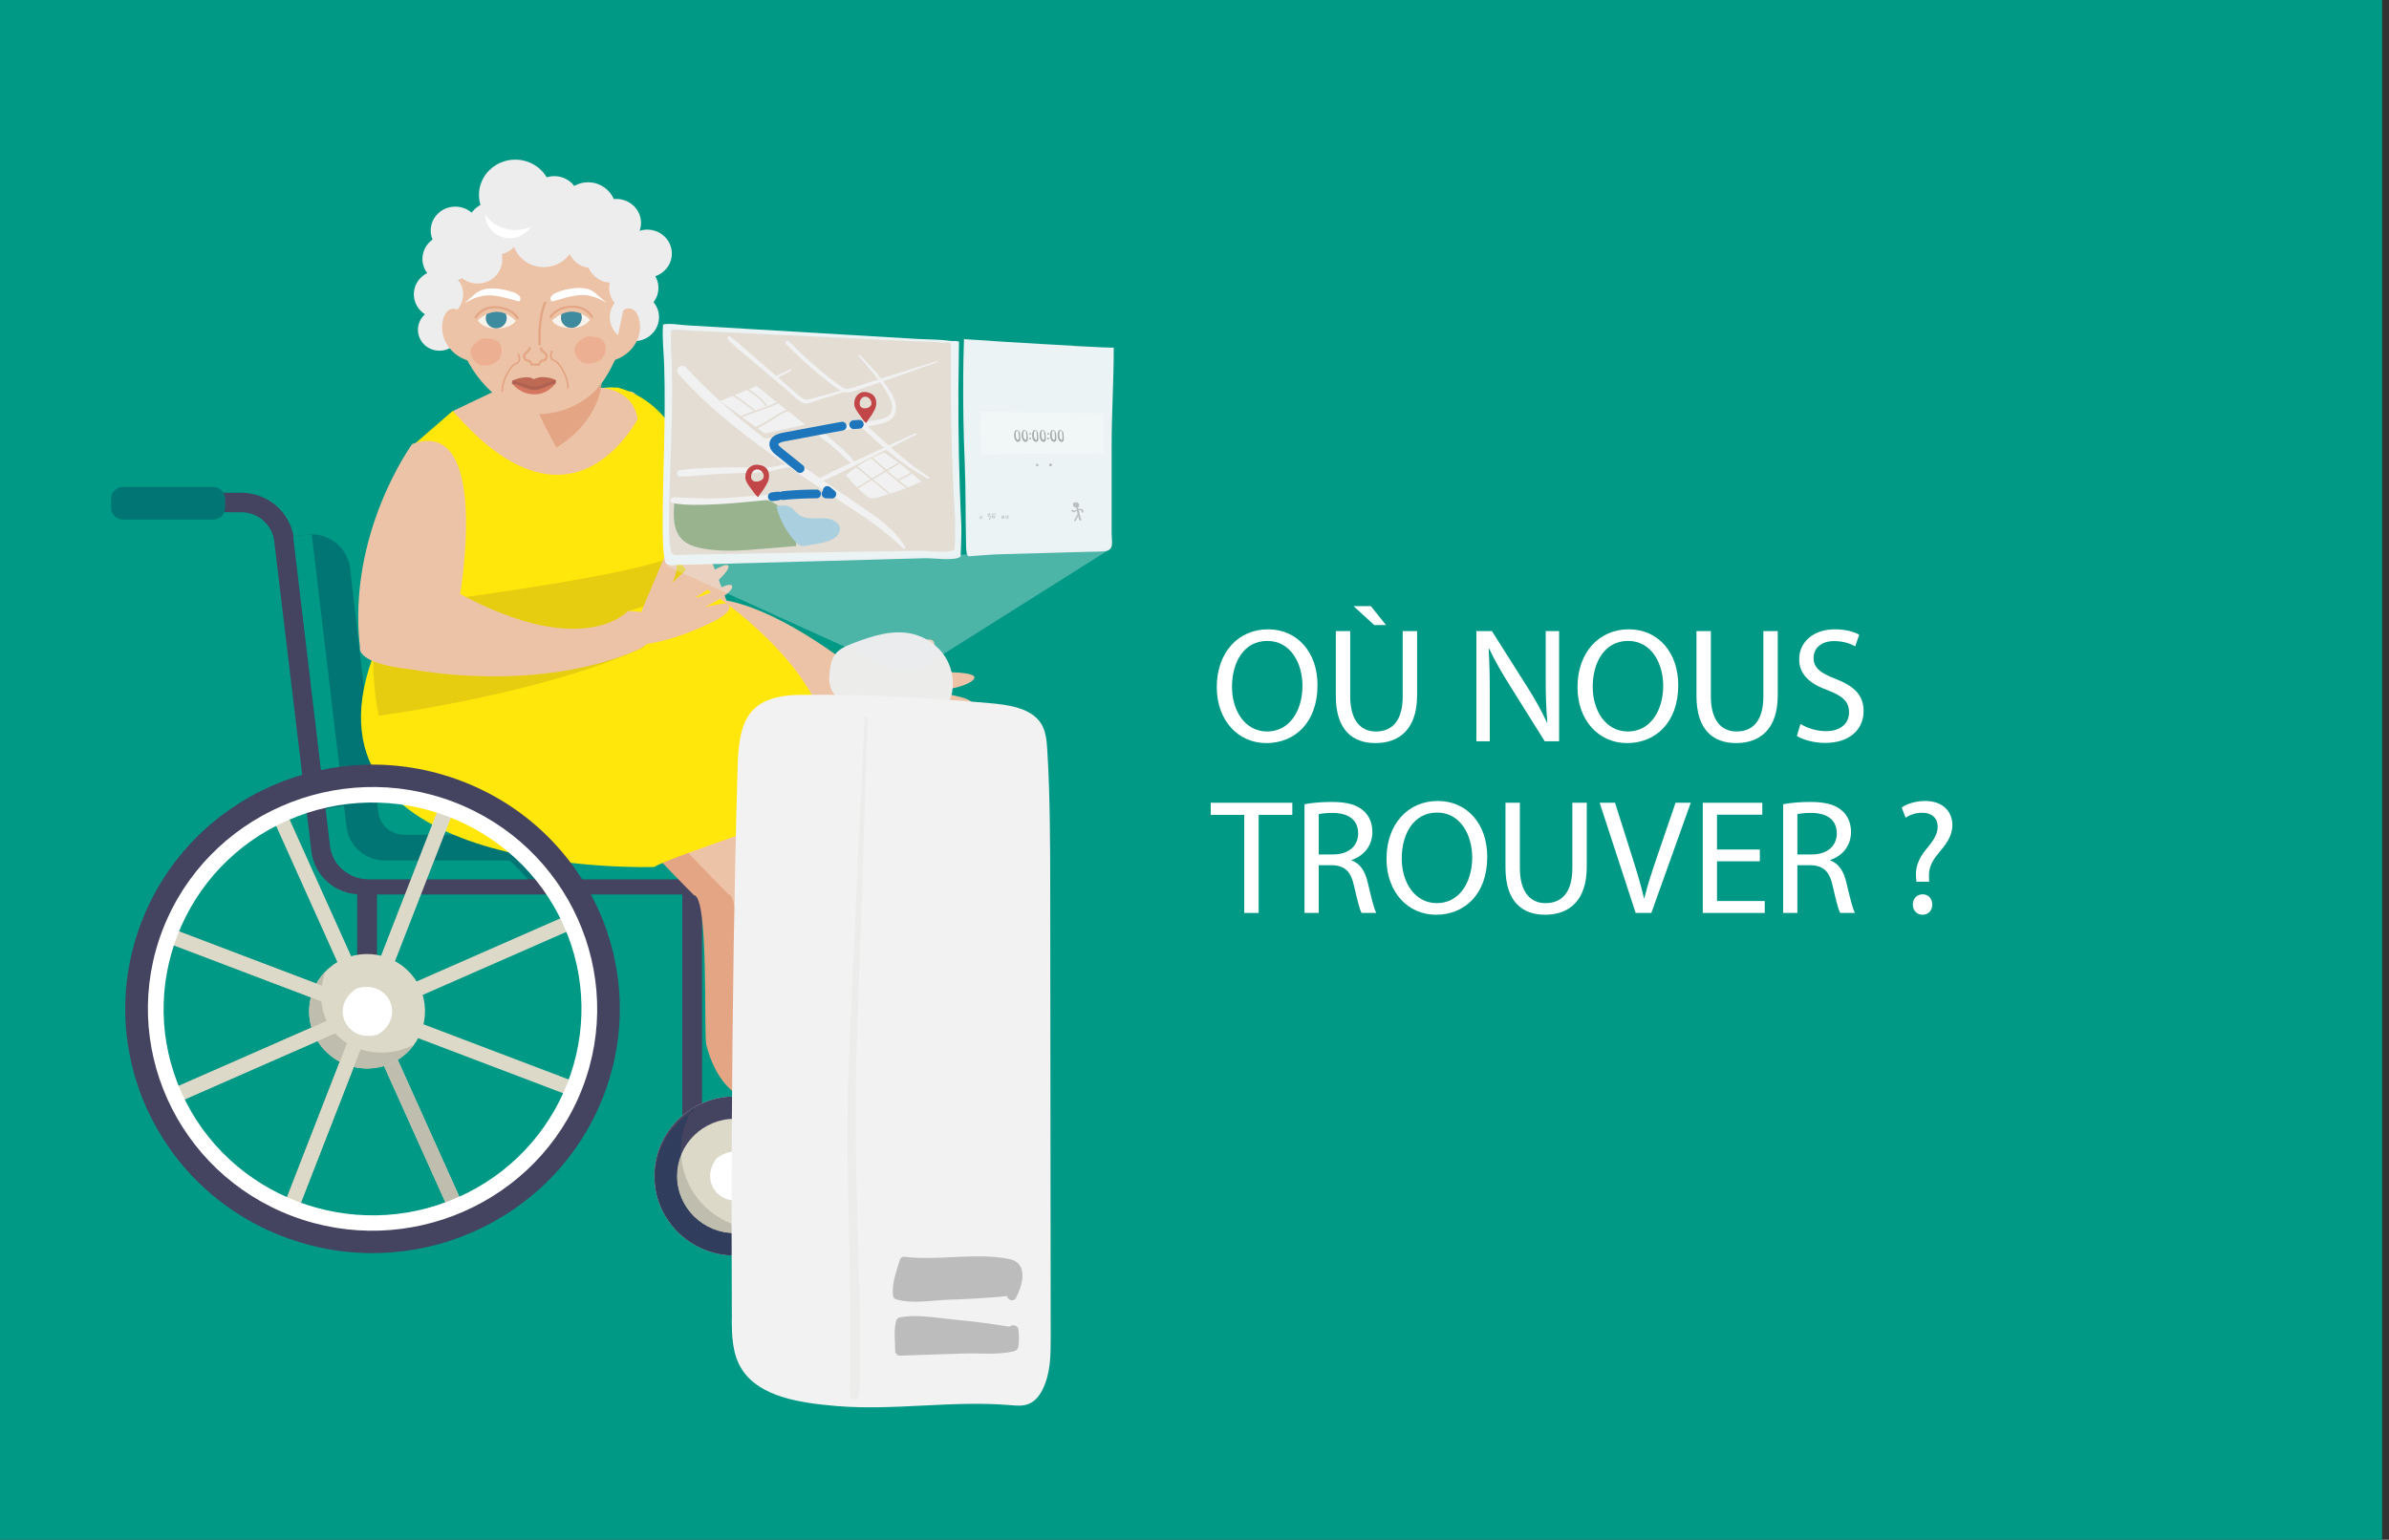 <?xml version="1.0" encoding="UTF-8"?><svg id="Calque_1" xmlns="http://www.w3.org/2000/svg" viewBox="0 0 292.19 188.37"><rect x="0" y="0" width="292.19" height="188.37" fill="#333333" stroke="none"/><defs><style>.cls-1{fill:#f3f2f2;}.cls-2{fill:#f7f4ed;}.cls-3,.cls-4{fill:#010101;}.cls-5{fill:#007574;}.cls-6{fill:#ebf3f4;}.cls-7{fill:#e4ad99;}.cls-8{fill:#ededed;}.cls-9{fill:#e3ddd4;}.cls-10{fill:#ffe60b;}.cls-11{fill:#fff;}.cls-12{fill:#f1f1f2;}.cls-13{fill:#ececeb;}.cls-14{fill:#e3a584;}.cls-15{fill:#e6cd10;}.cls-16{fill:#edc3a7;}.cls-17{fill:#edaf92;}.cls-18{fill:#009985;}.cls-19{fill:#303d5c;}.cls-20{fill:#aacfde;}.cls-21{fill:#bd6954;}.cls-22{fill:#b06252;}.cls-23{fill:#bbbcbb;}.cls-24{fill:#bfbdad;}.cls-25{fill:#c24648;}.cls-26{fill:#dededd;}.cls-27{fill:#deae9e;}.cls-28{fill:#c77571;}.cls-29{fill:#dcd9c8;}.cls-30{fill:#d4765e;}.cls-31{fill:#1d76bc;}.cls-32{fill:#444360;}.cls-33{fill:#3e8ba0;}.cls-34{fill:#99b38f;}.cls-4{opacity:.21;}.cls-35{fill:#e7eef0;opacity:.33;}.cls-36{opacity:.18;}.cls-37{opacity:.32;}.cls-38{opacity:.24;}</style></defs><rect class="cls-18" x="-.84" width="292.19" height="188.37"/><g><path class="cls-11" d="M161.14,83.81c0,4.64-2.82,7.1-6.26,7.1s-6.06-2.76-6.06-6.84c0-4.28,2.66-7.08,6.26-7.08s6.06,2.82,6.06,6.82Zm-10.46,.22c0,2.88,1.56,5.46,4.3,5.46s4.32-2.54,4.32-5.6c0-2.68-1.4-5.48-4.3-5.48s-4.32,2.66-4.32,5.62Z"/><path class="cls-11" d="M165.14,77.21v7.98c0,3.02,1.34,4.3,3.14,4.3,2,0,3.28-1.32,3.28-4.3v-7.98h1.76v7.86c0,4.14-2.18,5.84-5.1,5.84-2.76,0-4.84-1.58-4.84-5.76v-7.94h1.76Zm2.52-3.06l1.86,2.32h-1.44l-2.54-2.32h2.12Z"/><path class="cls-11" d="M180.57,90.69v-13.48h1.9l4.32,6.82c1,1.58,1.78,3,2.42,4.38l.04-.02c-.16-1.8-.2-3.44-.2-5.54v-5.64h1.64v13.48h-1.76l-4.28-6.84c-.94-1.5-1.84-3.04-2.52-4.5l-.06,.02c.1,1.7,.14,3.32,.14,5.56v5.76h-1.64Z"/><path class="cls-11" d="M205.26,83.81c0,4.64-2.82,7.1-6.26,7.1s-6.06-2.76-6.06-6.84c0-4.28,2.66-7.08,6.26-7.08s6.06,2.82,6.06,6.82Zm-10.46,.22c0,2.88,1.56,5.46,4.3,5.46s4.32-2.54,4.32-5.6c0-2.68-1.4-5.48-4.3-5.48s-4.32,2.66-4.32,5.62Z"/><path class="cls-11" d="M209.25,77.21v7.98c0,3.02,1.34,4.3,3.14,4.3,2,0,3.28-1.32,3.28-4.3v-7.98h1.76v7.86c0,4.14-2.18,5.84-5.1,5.84-2.76,0-4.84-1.58-4.84-5.76v-7.94h1.76Z"/><path class="cls-11" d="M220.21,88.57c.78,.48,1.92,.88,3.12,.88,1.78,0,2.82-.94,2.82-2.3,0-1.26-.72-1.98-2.54-2.68-2.2-.78-3.56-1.92-3.56-3.82,0-2.1,1.74-3.66,4.36-3.66,1.38,0,2.38,.32,2.98,.66l-.48,1.42c-.44-.24-1.34-.64-2.56-.64-1.84,0-2.54,1.1-2.54,2.02,0,1.26,.82,1.88,2.68,2.6,2.28,.88,3.44,1.98,3.44,3.96,0,2.08-1.54,3.88-4.72,3.88-1.3,0-2.72-.38-3.44-.86l.44-1.46Z"/><path class="cls-11" d="M152.18,99.69h-4.1v-1.48h9.98v1.48h-4.12v12h-1.76v-12Z"/><path class="cls-11" d="M159.55,98.39c.88-.18,2.14-.28,3.34-.28,1.86,0,3.06,.34,3.9,1.1,.68,.6,1.06,1.52,1.06,2.56,0,1.78-1.12,2.96-2.54,3.44v.06c1.04,.36,1.66,1.32,1.98,2.72,.44,1.88,.76,3.18,1.04,3.7h-1.8c-.22-.38-.52-1.54-.9-3.22-.4-1.86-1.12-2.56-2.7-2.62h-1.64v5.84h-1.74v-13.3Zm1.74,6.14h1.78c1.86,0,3.04-1.02,3.04-2.56,0-1.74-1.26-2.5-3.1-2.52-.84,0-1.44,.08-1.72,.16v4.92Z"/><path class="cls-11" d="M181.9,104.81c0,4.64-2.82,7.1-6.26,7.1s-6.06-2.76-6.06-6.84c0-4.28,2.66-7.08,6.26-7.08s6.06,2.82,6.06,6.82Zm-10.46,.22c0,2.88,1.56,5.46,4.3,5.46s4.32-2.54,4.32-5.6c0-2.68-1.4-5.48-4.3-5.48s-4.32,2.66-4.32,5.62Z"/><path class="cls-11" d="M185.89,98.21v7.98c0,3.02,1.34,4.3,3.14,4.3,2,0,3.28-1.32,3.28-4.3v-7.98h1.76v7.86c0,4.14-2.18,5.84-5.1,5.84-2.76,0-4.84-1.58-4.84-5.76v-7.94h1.76Z"/><path class="cls-11" d="M200.05,111.69l-4.4-13.48h1.88l2.1,6.64c.58,1.82,1.08,3.46,1.44,5.04h.04c.38-1.56,.94-3.26,1.54-5.02l2.28-6.66h1.86l-4.82,13.48h-1.92Z"/><path class="cls-11" d="M215.24,105.37h-5.24v4.86h5.84v1.46h-7.58v-13.48h7.28v1.46h-5.54v4.26h5.24v1.44Z"/><path class="cls-11" d="M218.09,98.39c.88-.18,2.14-.28,3.34-.28,1.86,0,3.06,.34,3.9,1.1,.68,.6,1.06,1.52,1.06,2.56,0,1.78-1.12,2.96-2.54,3.44v.06c1.04,.36,1.66,1.32,1.98,2.72,.44,1.88,.76,3.18,1.04,3.7h-1.8c-.22-.38-.52-1.54-.9-3.22-.4-1.86-1.12-2.56-2.7-2.62h-1.64v5.84h-1.74v-13.3Zm1.74,6.14h1.78c1.86,0,3.04-1.02,3.04-2.56,0-1.74-1.26-2.5-3.1-2.52-.84,0-1.44,.08-1.72,.16v4.92Z"/><path class="cls-11" d="M234.39,107.87l-.04-.52c-.12-1.08,.24-2.26,1.24-3.46,.9-1.06,1.4-1.84,1.4-2.74,0-1.02-.64-1.7-1.9-1.72-.72,0-1.52,.24-2.02,.62l-.48-1.26c.66-.48,1.8-.8,2.86-.8,2.3,0,3.34,1.42,3.34,2.94,0,1.36-.76,2.34-1.72,3.48-.88,1.04-1.2,1.92-1.14,2.94l.02,.52h-1.56Zm-.44,2.8c0-.74,.5-1.26,1.2-1.26s1.18,.52,1.18,1.26c0,.7-.46,1.24-1.2,1.24-.7,0-1.18-.54-1.18-1.24Z"/></g><g><path class="cls-32" d="M44.1,109.43h.79s0-2.39,0-2.39h-.79c-1.86,0-3.41-1.37-3.61-3.2l-4.54-37.9c-.38-3.21-3.14-5.64-6.42-5.66l-4.87-.02v2.39s4.86,.02,4.86,.02c2.05,0,3.78,1.53,4.02,3.54l4.54,37.89c.34,3.03,2.92,5.32,6.02,5.32"/><polygon class="cls-32" points="83.45 143.87 85.87 143.87 85.87 107.04 43.68 107.04 43.68 124.63 46.11 124.63 46.11 109.43 83.45 109.43 83.45 143.87"/><path class="cls-5" d="M42.82,69.57l3.44,29.76c.18,1.6,1.55,2.8,3.17,2.8h35.01c3,0,5.44,2.41,5.44,5.37v.05H45.06c-2.4,0-4.43-1.78-4.7-4.14l-4.49-37.81,1.59-.2c2.65-.33,5.07,1.54,5.37,4.16"/><path class="cls-26" d="M89.87,107.38s0,.08,0,.12v0s0-.08,0-.12"/><path class="cls-18" d="M37.84,65.39c-.13,0-.26,0-.39,.02l-1.59,.2,3.42,28.75c.74-.14,1.5-.25,2.25-.34l-3.4-28.63c-.1,0-.19,0-.29,0m4.24,33.23c-.75,.08-1.5,.2-2.25,.35l.53,4.46c.28,2.36,2.3,4.14,4.7,4.14h5.2s.89-2.29,.89-2.29h-4.07c-2.4,0-4.42-1.78-4.7-4.14l-.3-2.51m10.15,8.94h12.32c-.69-.81-1.42-1.58-2.2-2.29h-9.23s-.89,2.29-.89,2.29Zm16.46-2.29c.59,.74,1.14,1.5,1.65,2.29h19.55s0-.05,0-.05c0-.04,0-.08,0-.12-.02-.76-.2-1.47-.51-2.12h-20.69"/><path class="cls-29" d="M80.03,143.87c0,5.37,4.41,9.73,9.85,9.73,5.44,0,9.85-4.36,9.85-9.73s-4.41-9.73-9.85-9.73c-5.44,0-9.85,4.36-9.85,9.73"/><path class="cls-32" d="M89.88,134.14c-5.44,0-9.85,4.36-9.85,9.73s4.41,9.73,9.85,9.73c5.44,0,9.85-4.36,9.85-9.73s-4.41-9.73-9.85-9.73m0,2.73c3.91,0,7.08,3.14,7.08,7,0,3.86-3.18,7-7.08,7s-7.08-3.14-7.08-7c0-3.86,3.18-7,7.08-7"/><path class="cls-11" d="M87.66,141.69c-2.46,3.2,1.19,6.81,4.43,4.38,2.46-3.2-1.19-6.81-4.43-4.38"/><polygon class="cls-29" points="32.72 98.7 34.39 97.97 57.2 148.67 55.52 149.41 32.72 98.7"/><path class="cls-29" d="M42.02,117.32c-3.58,1.57-5.19,5.71-3.6,9.24,1.59,3.53,5.78,5.12,9.35,3.55,3.58-1.57,5.19-5.71,3.6-9.24-1.59-3.53-5.78-5.12-9.35-3.55"/><path class="cls-5" d="M15.04,63.56h11.05c.8,0,1.45-.64,1.45-1.43v-1.12c0-.79-.65-1.43-1.45-1.43H15.04c-.8,0-1.45,.64-1.45,1.43v1.12c0,.79,.65,1.43,1.45,1.43"/><path class="cls-26" d="M80.09,142.73h0s0,0,0,0m0,.05s0,0,0,0c0,0,0,0,0,0m0,.05s0,0,0,0c0,0,0,0,0,0m0,.05h0s0,0,0,0m0,.05s0,0,0,0c0,0,0,0,0,0m0,.05s0,0,0,0c0,0,0,0,0,0m0,.02h0s0,0,0,0m0,.02s0,0,0,0c0,0,0,0,0,0m0,.02s0,0,0,0c0,0,0,0,0,0m0,.02s0,0,0,0c0,0,0,0,0,0m0,.02s0,0,0,0c0,0,0,0,0,0m0,.02s0,0,0,0c0,0,0,0,0,0m0,.02s0,0,0,0c0,0,0,0,0,0m0,.02s0,0,0,0c0,0,0,0,0,0m0,.02s0,0,0,0c0,0,0,0,0,0m0,.02s0,0,0,0c0,0,0,0,0,0m0,.02s0,0,0,.01c0,0,0,0,0-.01m0,.02s0,0,0,0c0,0,0,0,0,0m0,.02s0,0,0,.01c0,0,0,0,0-.01m0,.02s0,0,0,0c0,0,0,0,0,0m0,.02s0,0,0,.01c0,0,0,0,0-.01m0,.02s0,0,0,0c0,0,0,0,0,0m0,.02s0,0,0,0c0,0,0,0,0,0m0,.02s0,0,0,0c0,0,0,0,0,0m0,.02s0,0,0,.01c0,0,0,0,0-.01m0,.02h0s0,0,0,0m0,.02s0,0,0,.01c0,0,0,0,0-.01m0,.02h0s0,0,0,0m0,.02s0,0,0,.01c0,0,0,0,0-.01m0,.02h0s0,0,0,0m0,.02s0,0,0,.01c0,0,0,0,0-.01m0,.03s0,0,0,0c0,0,0,0,0,0m0,.02s0,0,0,0c0,0,0,0,0,0m0,.02h0s0,0,0,0m0,.02s0,0,0,0c0,0,0,0,0,0m0,.02s0,0,0,0c0,0,0,0,0,0m0,.02h0s0,0,0,0m0,.02h0s0,0,0,0m0,.02h0s0,0,0,0m0,.02h0s0,0,0,0m0,.02h0s0,0,0,0m0,.02h0s0,0,0,0m0,.03h0s0,0,0,0m0,.02h0s0,0,0,0m0,.03h0m0,.02h0s0,0,0,0m0,.02h0s0,0,0,0m0,.02h0s0,0,0,0m0,.02h0s0,0,0,0m0,.02h0s0,0,0,0m0,.02h0s0,0,0,0m0,.02h0s0,0,0,0m0,.04s0,0,0,0c0,0,0,0,0,0m0,.02h0s0,0,0,0m0,.02h0s0,0,0,0m0,.04h0s0,0,0,0m0,.02h0s0,0,0,0m0,.02h0s0,0,0,0m0,.04h0s0,0,0,0m0,.02h0s0,0,0,0m17.29,6.02s0,0,0,0c0,0,0,0,0,0m-.02,.02s0,0,0,0c0,0,0,0,0,0m-.02,.02s0,0,0,0c0,0,0,0,0,0m-.02,.02s0,0-.01,.01h.01m-.02,0s0,.01-.01,.01c0,0,0,0,.01-.01m-.02,.02s-.01,.01-.02,.02c0,0,.01-.01,.02-.02m-.02,.02c-.25,.27-.51,.53-.79,.78,.14-.13,.28-.25,.41-.39,.13-.13,.25-.26,.37-.39m-14.41,.29s0,0,0,0c0,0,0,0,0,0m.02,.02s0,0,0,0c0,0,0,0,0,0m.02,.02s.01,.01,.02,.02c0,0-.01-.01-.02-.02m.02,.02s.03,.03,.05,.05c.17,.17,.35,.34,.54,.5-.2-.17-.4-.36-.59-.55m6.87,2.9s.1,0,.14,0c-.05,0-.1,0-.14,0"/><path class="cls-24" d="M83.3,141.27c-.33,.81-.51,1.69-.51,2.61,0,3.86,3.18,7,7.08,7,.93,0,1.82-.18,2.64-.5-2.47-.15-4.7-1.2-6.35-2.83-.45-.44-.85-.92-1.2-1.44-.18-.26-.34-.53-.49-.8-.67-1.21-1.08-2.58-1.17-4.03m-3.27,2.61h0s0,0,0,0m0,.02h0s0,0,0,0m0,.02h0s0,0,0,0m0,.02h0s0,0,0,0m0,.02h0v0m0,.02h0s0,0,0,0m0,.02s0,0,0,0h0s0,0,0,0m0,.02h0s0,0,0,0m0,.01s0,.02,0,.03c0,0,0-.02,0-.03m0,.03h0s0,0,0,0m0,.02s0,0,0,0h0s0,0,0,0m0,.02h0s0,.03,0,.04c0-.01,0-.03,0-.04m0,.04h0s0,0,0,0m0,.02s0,0,0,0h0s0,0,0,0m0,.02h0s0,.01,0,.01c0,.01,0,.03,0,.04h0s0,.01,0,.02h0s0-.04,0-.07m0,.08s0,.04,0,.06c0-.02,0-.04,0-.06m0,.06s0,.01,0,.02c0,0,0,0,0-.02m0,.02s0,.04,0,.06c0-.02,0-.04,0-.06m0,.06c0,.08,0,.16,.02,.25,0-.08-.01-.16-.02-.25m.02,.25s0,.04,0,.06c0-.02,0-.04,0-.06m0,.06s0,.05,0,.08c0-.03,0-.05,0-.08m0,.08s0,0,0,.01c0,0,0,0,0-.01m0,.02s0,.03,0,.04c0-.02,0-.03,0-.04m0,.04s0,0,0,.01c0,0,0,0,0-.01m0,.02s0,0,0,.01c0,0,0,0,0-.01m0,.02s0,0,0,.01c0,0,0,0,0-.01m0,.02s0,.01,0,.02c0,0,0-.01,0-.02m0,.03s0,0,0,.01c0,0,0,0,0-.01m0,.02s0,0,0,0c0,0,0,0,0,0m0,.02s0,0,0,.01c0,0,0,0,0-.01m0,.02s0,.01,0,.02c0,0,0-.01,0-.02m0,.03s0,0,0,0c0,0,0,0,0,0m0,.02h0s0,0,0,0m0,.02s0,0,0,0c0,0,0,0,0,0m0,.02s0,0,0,.01c0,0,0,0,0-.01m0,.02s0,0,0,0c0,0,0,0,0,0m0,.02s0,0,0,0c0,0,0,0,0,0m0,.02s0,0,0,0c0,0,0,0,0,0m0,.04h0s0,0,0,0m0,.02s0,0,0,0c0,0,0,0,0,0m0,.02s0,0,0,0c0,0,0,0,0,0m0,.06h0m17.47,4.7s0,0,0,0c0,0,0,0,0,0m-.02,.02s0,0,0,0c0,0,0,0,0,0m-.02,.02s0,0,0,0c0,0,0,0,0,0m-.02,.02s0,0,0,.01c0,0,0,0,0-.01m-.02,.02s0,.01-.01,.02c0,0,0-.01,.01-.02m-.02,.02l-.02,.02,.02-.02m-.02,.02s-.01,.01-.02,.02c0,0,.01-.01,.02-.02m-.02,.02c-.39,.47-.83,.9-1.3,1.29,.09-.07,.18-.15,.26-.22,.28-.24,.54-.5,.79-.78,0,0,0,0,0,0,0,0,.01-.01,.02-.02,0,0,0,0,0,0,0,0,0,0,.01-.01,0,0,0,0,0,0,0,0,0,0,.01-.01,0,0,0,0,0-.01,0,0,0,0,0,0,0,0,0-.01,.01-.01,0,0,0,0,0,0,0,0,.01-.01,.02-.02,0,0,0,0,0,0,.05-.05,.1-.11,.14-.17m-14.78,.45s0,0,0,0c0,0,0,0,0,0m.02,.02s0,0,0,0c0,0,0,0,0,0m.02,.02s0,0,.01,.01c0,0,0,0-.01-.01m.02,.02l.07,.07s0,0,0,0c0,0,.01,.01,.02,.02,0,0,0,0,0,0,0,0,0,0,0,0,0,0,.01,.01,.02,.02,0,0,0,0,0,0,.19,.19,.39,.37,.59,.55,.16,.14,.33,.27,.51,.4-.44-.32-.85-.68-1.22-1.08"/><path class="cls-19" d="M84.75,135.58c-.92,1.48-1.47,3.21-1.47,5.08,0,.2,0,.41,.02,.61-.33,.81-.51,1.69-.51,2.61,0,3.86,3.18,7,7.08,7,.93,0,1.82-.18,2.64-.5,.2,.01,.41,.02,.62,.02,1.89,0,3.64-.53,5.14-1.44-.08,.12-.14,.25-.22,.37-.14,.21-.3,.41-.45,.61,0,0,0,0,0,0,0,0-.01,.01-.02,.02,0,0,0,0,0,0,0,0,0,.01-.01,.02,0,0,0,0,0,0,0,0,0,0-.01,.01,0,0,0,0,0,.01,0,0,0,0,0,0,0,0,0,0-.01,.01h0s-.02,.02-.02,.02c0,0,0,0,0,0,0,0-.01,.01-.02,.02-.39,.47-.83,.9-1.3,1.29-1.71,1.4-3.9,2.24-6.29,2.24-.05,0-.1,0-.15,0-2.16-.03-4.16-.75-5.77-1.95-.44-.32-.85-.68-1.22-1.08,0,0,0,0,0,0,0,0,0,0-.01-.01,0,0,0,0-.01-.01,0,0,0,0,0,0,0,0-.01-.01-.02-.02,0,0,0,0,0,0-.36-.38-.68-.78-.98-1.21-.18-.26-.34-.53-.49-.8-.55-1-.93-2.11-1.09-3.28h0s0-.04,0-.06c0,0,0,0,0,0,0,0,0-.01,0-.02,0,0,0,0,0,0,0,0,0,0,0-.01,0,0,0,0,0,0,0-.01,0-.02,0-.04,0,0,0,0,0,0,0,0,0,0,0-.01,0,0,0,0,0,0,0,0,0,0,0-.01,0,0,0,0,0,0,0,0,0,0,0-.01,0,0,0,0,0-.01,0,0,0,0,0-.01,0,0,0,0,0,0,0,0,0,0,0,0,0,0,0,0,0,0,0,0,0,0,0-.01,0,0,0,0,0,0,0,0,0,0,0,0,0,0,0-.01,0-.02,0,0,0,0,0,0,0,0,0,0,0,0,0,0,0,0,0,0,0,0,0,0,0-.01,0,0,0,0,0,0,0,0,0,0,0,0,0,0,0,0,0,0,0,0,0-.01,0-.02,0,0,0,0,0,0,0,0,0,0,0-.01,0,0,0,0,0,0,0,0,0,0,0-.01,0,0,0,0,0,0,0,0,0,0,0-.01h0s0-.03,0-.04c0,0,0,0,0,0,0,0,0,0,0-.01h0s0-.05,0-.08h0s0-.04,0-.06h0c0-.08-.01-.17-.02-.25,0-.02,0-.04,0-.06h0s0-.01,0-.02c0-.02,0-.04,0-.06h0s0-.05,0-.08h0s0-.01,0-.02h0s0-.01,0-.02c0-.01,0-.03,0-.04h0s0-.01,0-.02h0v-.02h0s0-.02,0-.03h0v-.02s0,0,0,0h0v-.02h0v-.02h0s0-.02,0-.02h0v-.02h0v-.03h0v-.02h0v-.03h0s0-.02,0-.02h0v-.02h0v-.02h0s0-.02,0-.02h0v-.02s0,0,0,0v-.02h0s0-.02,0-.02h0s0-.02,0-.02h0s0-.02,0-.02h0s0-.02,0-.02h0s0-.02,0-.02h0s0-.02,0-.02h0s0-.02,0-.02c0,0,0,0,0,0h0s0-.02,0-.02c0,0,0,0,0-.01h0s0-.02,0-.02c0,0,0,0,0-.01s0,0,0-.01c0,0,0,0,0,0,0,0,0,0,0-.01h0s0-.02,0-.02h0s0-.02,0-.02c0,0,0,0,0,0,0,0,0,0,0-.01,0,0,0,0,0,0,0,0,0,0,0-.01,0,0,0,0,0-.01,0,0,0,0,0-.01h0s0-.02,0-.02c0,0,0,0,0-.01,0,0,0,0,0-.01,0,0,0,0,0,0,0,0,0,0,0-.01,0,0,0,0,0-.01,0,0,0,0,0-.01,0,0,0,0,0,0,0,0,0,0,0-.01,0,0,0,0,0,0,0,0,0,0,0-.01,0,0,0,0,0,0,0,0,0-.01,0-.02,0,0,0,0,0,0,0,0,0-.01,0-.02,0,0,0,0,0,0,0,0,0-.01,0-.02,0,0,0,0,0,0,0,0,0-.01,0-.02,0,0,0,0,0,0,0,0,0-.01,0-.02,0,0,0,0,0,0,0,0,0-.01,0-.02,0,0,0,0,0,0,0,0,0-.01,0-.02h0s0-.02,0-.02c0,0,0,0,0,0,0-.01,0-.03,0-.04,0,0,0,0,0,0,0-.01,0-.03,0-.04h0s0-.03,0-.05h0s0-.03,0-.05h0s0-.03,0-.05h0c.19-1.58,.76-3.05,1.62-4.3,.79-1.16,1.84-2.12,3.04-2.85"/><path class="cls-26" d="M25.5,107.27c-1.7,1.96-3.07,4.15-4.08,6.5h.03c1.02-2.33,2.41-4.51,4.1-6.46l-.04-.03m-4.75,8.19c-1.96,5.57-1.95,11.83,.43,17.68h.03c-2.38-5.86-2.38-12.1-.43-17.67l17.24,6.55h0s-17.27-6.56-17.27-6.56m1.17,19.33c2.79,5.67,7.49,9.86,12.99,12.16v-.02c-5.49-2.3-10.17-6.49-12.96-12.15l16.89-7.42h0s-16.92,7.43-16.92,7.43Zm25.05-4.38s0,0,0,0l7.5,16.69c-3.12,1.25-6.36,1.85-9.55,1.85-2.84,0-5.64-.47-8.29-1.37l6.64-17.04-6.65,17.07c2.65,.9,5.46,1.37,8.3,1.37,3.19,0,6.44-.6,9.56-1.85l-7.52-16.71m9.18,15.95v.03"/><path class="cls-24" d="M41.56,129.89c.54,.28,1.12,.5,1.71,.64l-6.65,17.07c-.58-.2-1.15-.41-1.71-.65v-.02s0,0,0,0l6.63-17.03Z"/><path class="cls-24" d="M48.64,129.66l7.51,16.7v.03c-.28,.14-.58,.28-.88,.41-.26,.11-.52,.22-.78,.33l-7.52-16.71c.27-.08,.53-.18,.8-.3,.3-.13,.6-.29,.87-.46"/><path class="cls-24" d="M21.42,113.77h.03s0,.01,0,.01l17.25,6.56c-.3,.53-.52,1.1-.67,1.68l-17.27-6.56c.2-.57,.42-1.13,.66-1.69"/><path class="cls-24" d="M38.1,125.71c.09,.29,.19,.57,.32,.85,.13,.28,.27,.55,.43,.8l-16.92,7.43c-.13-.27-.26-.54-.39-.82-.12-.28-.24-.56-.36-.83h.03s0-.01,0-.01l16.89-7.42Z"/><path class="cls-24" d="M39.77,118.9c-1.96,6.29,2.39,9.88,6.91,9.88,1.37,0,2.75-.33,3.98-1-.53,.74-1.21,1.38-2.02,1.88h0c-.28,.18-.57,.33-.87,.46-.26,.12-.53,.21-.8,.3h0c-.68,.2-1.38,.3-2.07,.3-.55,0-1.1-.06-1.63-.19h0c-.6-.13-1.17-.35-1.71-.63h0c-1.09-.58-2.03-1.44-2.71-2.53h0s0,0,0,0c-.16-.26-.3-.52-.43-.8-.13-.28-.23-.56-.32-.85h0c-.37-1.23-.38-2.5-.08-3.68h0c.15-.59,.37-1.16,.67-1.69h0c.29-.52,.65-1,1.07-1.44"/><path class="cls-14" d="M84.89,109.53c1.83,.16,1.16,16.96,1.5,18.31,.63,2.52,2.42,6.82,6.76,6.99,4.34,.16,1.75-2.13-1.59-4.39-1.96-1.33,9.67-17.83,8-24.31-1.67-6.48-11.44-19.28-13.67-21.07-2.23-1.79-18.61,3.6-12.44,11.9,3.33,4.48,11.44,12.57,11.44,12.57"/><path class="cls-16" d="M69.26,55.33s.55,6.9,13.89,24.04c0,0,9.85,6.66,21.65,7.1,0,0,3.04-2,.54-4,0,0-9.06-7.6-16.49-9.01,0,0-9.15-25.04-11.6-25.55-2.45-.52-7.85,6.88-7.99,7.41"/><path class="cls-16" d="M89.07,109.38c1.83,.16,1.16,16.96,1.5,18.31,.63,2.52,2.42,6.82,6.76,6.99,4.34,.16,1.75-2.13-1.59-4.39-1.96-1.33,9.67-17.83,8-24.31-1.67-6.48-11.44-19.28-13.67-21.07-2.23-1.79-18.61,3.6-12.44,11.9,3.33,4.48,11.44,12.57,11.44,12.57"/><polygon class="cls-16" points="74.93 47.42 78.82 50.39 77.9 55.58 68.66 60.89 58.7 56.81 55.43 50.27 60.88 47.67 74.93 47.42"/><path class="cls-10" d="M55.37,50.27l-4.88,4.23s6.29,.03,5.68,7.44c0,0,.66,6.81-.17,11.93-.37,2.26,25.43-2.24,30.76-8.44,0,0,3.4-4.08-8.29-15.04,0,0-7.98,17.4-23.09-.13"/><path class="cls-16" d="M61.93,49.35c-2.97-1.94-5.14-5.01-5.94-8.4-.8-3.39-.22-7.07,1.59-10.08,.41-.67,.89-1.33,1.56-1.76,.74-.48,1.65-.64,2.54-.78,2.96-.44,5.95-.65,8.94-.62,.5,0,1.03,.02,1.48,.24,.53,.25,.89,.74,1.22,1.22,2.08,3.03,3.82,6.56,3.4,10.18-.18,1.62-.79,3.16-1.48,4.64-.67,1.44-1.46,2.85-2.58,3.99-2.55,2.58-6.83,3.36-10.17,1.86l-.56-.48Z"/><path class="cls-14" d="M60.63,37.45c-1.93-.07-2.62,1.4-2.63,1.41l.26,.11s.57-1.2,2.13-1.25c.08-.02,.16-.03,.25-.03v-.24Z"/><path class="cls-14" d="M60.63,37.68c-.09,0-.17,.02-.25,.03,.08,0,.16,0,.25,0v-.04Z"/><path class="cls-2" d="M59.42,38.93c0-.17,.04-.34,.1-.49-.55,.26-.94,.61-1.09,.75,.16,.25,.77,.98,2.22,1v-.03c-.68-.03-1.22-.56-1.22-1.23"/><path class="cls-14" d="M65.82,44.47h-.68c-.09,.05-.23,.15-.23,.15v.12s1.1,0,1.1,0l.03-.09c.03-.09,.1-.24,.2-.33,0-.11,.02-.23,.03-.34-.24,.07-.39,.34-.46,.49"/><path class="cls-14" d="M66.29,42.5h-.28c0,.31,.18,.5,.35,.65,.01-.12,.03-.24,.04-.36-.06-.08-.11-.18-.11-.3"/><path class="cls-14" d="M66.99,43.51c0-.21-.17-.34-.33-.47-.1-.08-.19-.15-.26-.24-.01,.12-.03,.24-.04,.36l.12,.1c.12,.1,.23,.19,.23,.26,0,.22-.08,.45-.32,.45l-.12,.02c-.01,.11-.02,.23-.03,.34l.15-.08c.36,0,.6-.3,.6-.73"/><path class="cls-14" d="M65.14,44.47c-.08-.17-.27-.5-.58-.5-.24,0-.32-.23-.32-.45,0-.08,.11-.17,.23-.27,.19-.16,.46-.38,.46-.76h-.28c0,.25-.17,.39-.36,.55-.16,.13-.33,.27-.33,.48,0,.43,.25,.72,.61,.72,.15,0,.3,.28,.35,.41l.04-.02,.18-.17Z"/><path class="cls-14" d="M65.87,42.24l.28-.02s-.24-3.19,.72-5.29c-.1,0-.21,0-.31,0-.93,2.15-.7,5.17-.69,5.31"/><path class="cls-28" d="M62.73,46.64l-.05,.04c.11-.02,.21-.03,.32-.04h-.28Z"/><path class="cls-28" d="M67.96,46.65l-.04-.04h-.33c.12,.02,.25,.03,.37,.04"/><path class="cls-21" d="M66.38,46.14h-.18c-.64,.05-.91,.27-.91,.27,0,0-.24-.26-.91-.26-.54,0-1.4,.22-1.72,.44l.26,.31c.21-.02,.42,.08,.63,.19,.2,.1,.4,.2,.6,.19,.64-.03,.27,.08,.93,.1-.19,.73,1.01-.12,1.01-.13h.04c.24,.01,.52-.06,.79-.12,.3-.07,.6-.15,.88-.13l.18-.47c-.27-.21-.97-.4-1.6-.39"/><polygon class="cls-28" points="66.11 46.51 66.07 46.51 66.07 46.51 66.11 46.51"/><path class="cls-14" d="M60.69,37.68c.19,0,.36,.04,.52,.11,1.46,.25,1.94,1.12,1.94,1.13l.14,.14,.16-.12-.03-.09c-.06-.19-.8-1.28-2.72-1.39h-.08s0,.24,0,.24h.06Z"/><path class="cls-14" d="M60.63,37.68v.04h.06c.19,.01,.36,.03,.52,.06-.16-.07-.33-.11-.52-.11h-.06Z"/><path class="cls-14" d="M69.87,37.62c.12,0,.24,.02,.35,.05,1.53,.09,2.08,1.17,2.1,1.22l.25-.12c-.03-.06-.74-1.45-2.72-1.38h-.19s.2,.23,.2,.23h0Z"/><path class="cls-14" d="M67.16,38.8l.25,.12s.31-.57,1.07-.93l-.19-.21c-.79,.4-1.11,.98-1.12,1.02"/><path class="cls-14" d="M69.86,37.62l-.2-.22c-.57,.05-1.02,.19-1.38,.37l.19,.21c.25-.12,.56-.22,.92-.28,.14-.06,.29-.09,.46-.09"/><path class="cls-14" d="M70.21,37.67c-.11-.03-.23-.05-.35-.05h0s.04,.05,.04,.05c.11,0,.21,0,.32,0"/><path class="cls-14" d="M69.9,37.67l-.04-.05c-.16,0-.31,.04-.46,.09,.14-.02,.3-.04,.46-.04h.04Z"/><polygon class="cls-7" points="62.64 46.96 62.62 46.94 62.63 46.94 62.64 46.96"/><path class="cls-30" d="M62.65,46.96c.14,.16,1.09,1.29,2.72,1.28,.23,0,.44-.02,.63-.06,1.06-.2,1.73-1,1.97-1.27-.63-.07-1.81,.69-2.42,.67-1.17-.04-1.8-.77-2.91-.61"/><path class="cls-2" d="M60.7,40.16h-.06s0,.03,0,.03h.07c1.12,0,1.88-.38,2.21-.73,.1-.1,.13-.18,.14-.21h0c-.39-.4-.8-.69-1.22-.87,.08,.16,.13,.34,.13,.53,0,.69-.56,1.25-1.27,1.25"/><path class="cls-2" d="M69.88,40.11c-.7,0-1.28-.55-1.28-1.24,0-.16,.03-.3,.08-.44-.38,.18-.76,.43-1.14,.76,0,.03,.03,.11,.12,.22,.3,.36,1.04,.74,2.21,.73,.2,0,.38-.02,.54-.04l-.07-.08c-.14,.06-.3,.09-.46,.09"/><path class="cls-2" d="M72.15,39.11c-.15-.15-.54-.51-1.11-.75,.07,.15,.11,.32,.11,.51v.15s.53,.59,.53,.59c.26-.19,.4-.39,.47-.49"/><path class="cls-2" d="M70.34,40.02l.07,.08c.58-.08,.98-.29,1.26-.5l-.54-.59c-.06,.46-.37,.84-.79,1.01"/><path class="cls-33" d="M60.7,38.15h-.07c-.41,.03-.79,.14-1.11,.29-.06,.15-.1,.32-.1,.49,0,.67,.55,1.2,1.22,1.23h.06c.7,0,1.27-.56,1.27-1.25,0-.19-.05-.37-.13-.53-.37-.16-.75-.24-1.14-.23"/><path class="cls-33" d="M71.04,38.35c-.21-.09-.43-.15-.68-.19l-.2-.03c-.44-.03-.88,.05-1.33,.23l-.14,.07c-.05,.14-.09,.29-.08,.44,0,.69,.58,1.24,1.28,1.24,.16,0,.32-.03,.46-.09,.43-.17,.73-.55,.79-1.01l.02-.15c0-.18-.04-.35-.11-.51"/><path class="cls-11" d="M62.71,35.73c-.13-.04-.26-.09-.42-.13-.63-.17-1.2-.26-1.71-.3-.92-.06-1.65,.09-2.19,.46l-.1,.06-.09,.07c-.41,.33-1.38,1.2-1.38,1.2,0,0,1.05-.59,1.48-.7,.43-.11,.86-.26,1.49-.26,.26,0,.53,.03,.8,.06,1.39,.19,2.82,.73,2.92,.67,.11-.05,.52-.66-.8-1.14"/><path class="cls-11" d="M72.77,35.81l-.09-.07-.1-.06c-.54-.36-1.27-.51-2.19-.43-.51,.04-1.08,.14-1.7,.32-.16,.04-.29,.09-.42,.14-1.32,.49-.9,1.09-.79,1.15h.06s0,0,0,0c.04,.02,.3-.06,.68-.17,.27-.08,.61-.18,.98-.28,.38-.1,.8-.19,1.21-.25h-.02s0,0,0,0c.27-.04,.54-.07,.8-.07,.62-.01,1.05,.13,1.49,.25,.44,.11,1.49,.69,1.49,.69,0,0-.98-.86-1.39-1.19"/><path class="cls-14" d="M73.59,46.91c-.27,2.28-1.49,4.41-3.18,6.03-.71,.69-1.51,1.3-2.36,1.81-.76-1.34-1.47-2.7-2.1-4.1,.66,0,1.32-.08,1.96-.22l.19-.04c.26-.05,.51-.14,.77-.22,1.51-.48,2.9-1.32,4-2.44l.21-.23c.18-.19,.35-.39,.51-.6"/><path class="cls-14" d="M67.42,42.9s-.16,.31-.16,.64c0,.25,.11,.53,.46,.64,.28,.08,.71,.58,1.05,1.2,.34,.62,.59,1.37,.59,1.94v.17s.09,.11,.09,.11l.11-.09v-.19c0-.63-.26-1.39-.61-2.04-.35-.64-.77-1.16-1.16-1.3-.25-.09-.31-.25-.32-.45,0-.13,.03-.27,.07-.38,.04-.11,.07-.17,.07-.17l-.05-.14-.14,.05Z"/><path class="cls-14" d="M63.29,43.36s.03,.07,.07,.17c.04,.11,.07,.25,.07,.38,0,.2-.06,.36-.32,.45-.39,.14-.81,.65-1.16,1.3-.35,.64-.61,1.41-.62,2.04v.19s.12,.09,.12,.09l.09-.11v-.17c0-.58,.25-1.32,.58-1.94,.33-.62,.77-1.12,1.05-1.2,.35-.11,.47-.4,.46-.64,0-.33-.16-.63-.16-.64l-.14-.05-.05,.14Z"/><path class="cls-22" d="M63.05,47.03c.5,.08,1.24,.6,2.27,.69,.75,.04,1.91-.65,2.31-.73,.11-.02,.22-.04,.32-.06l.05-.39v-.04s0,0,0,0c-1.11,.25-1.61,.81-2.78,.75-.61-.03-1.85-.57-2.49-.69h-.09s-.03,.4-.03,.4c.02,0,.32,.05,.45,.07"/><path class="cls-8" d="M61.43,31.76c0,1.62-1.35,2.93-3.01,2.93-1.66,0-3.01-1.31-3.01-2.93s1.35-2.93,3.01-2.93c1.66,0,3.01,1.31,3.01,2.93"/><path class="cls-8" d="M63.83,27.93c0,1.82-1.52,3.29-3.39,3.29-1.87,0-3.39-1.47-3.39-3.29,0-1.82,1.52-3.29,3.39-3.29,1.87,0,3.39,1.48,3.39,3.29"/><path class="cls-8" d="M58.7,28.2c0,1.62-1.35,2.93-3.01,2.93-1.66,0-3.01-1.31-3.01-2.93s1.35-2.92,3.01-2.92,3.01,1.31,3.01,2.92"/><path class="cls-8" d="M80.53,35.22c0,1.62-1.35,2.92-3.01,2.92-1.66,0-3.01-1.31-3.01-2.92s1.35-2.92,3.01-2.92c1.66,0,3.01,1.31,3.01,2.92"/><path class="cls-8" d="M82.17,31.02c0,1.62-1.35,2.93-3.01,2.93-1.66,0-3.01-1.31-3.01-2.93s1.35-2.93,3.01-2.93c1.66,0,3.01,1.31,3.01,2.93"/><path class="cls-8" d="M77.79,31.66c0,1.62-1.35,2.92-3.01,2.92s-3.01-1.31-3.01-2.92c0-1.62,1.35-2.93,3.01-2.93,1.66,0,3.01,1.31,3.01,2.93"/><path class="cls-8" d="M75.44,29.88c0,1.62-1.35,2.92-3.01,2.92s-3.01-1.31-3.01-2.92,1.35-2.93,3.01-2.93c1.66,0,3.01,1.31,3.01,2.93"/><path class="cls-8" d="M78.4,27.27c0,1.62-1.35,2.92-3.01,2.92-1.66,0-3.01-1.31-3.01-2.92,0-1.62,1.35-2.93,3.01-2.93,1.66,0,3.01,1.31,3.01,2.93"/><path class="cls-8" d="M75.38,25.77c0,1.92-1.55,3.47-3.45,3.47-1.91,0-3.45-1.56-3.45-3.47s1.55-3.47,3.45-3.47,3.45,1.56,3.45,3.47"/><path class="cls-8" d="M70.38,28.92c0,2.08-1.73,3.76-3.87,3.76-2.14,0-3.87-1.68-3.87-3.76,0-2.08,1.73-3.76,3.87-3.76,2.14,0,3.87,1.68,3.87,3.76"/><path class="cls-8" d="M70.81,24.47c0,1.62-1.35,2.92-3.01,2.92-1.66,0-3.01-1.31-3.01-2.92s1.35-2.92,3.01-2.92c1.66,0,3.01,1.31,3.01,2.92"/><path class="cls-11" d="M65.37,26.21c0,1.62-1.35,2.93-3.01,2.93s-3.01-1.31-3.01-2.93c0-1.62,1.35-2.92,3.01-2.92,1.66,0,3.01,1.31,3.01,2.92"/><path class="cls-8" d="M67.46,23.84c0,2.38-1.99,4.31-4.44,4.31s-4.44-1.93-4.44-4.31c0-2.38,1.99-4.31,4.44-4.31s4.44,1.93,4.44,4.31"/><path class="cls-8" d="M55.56,38.25c-1.27,1.04-3.17,.87-4.24-.37-1.07-1.24-.9-3.08,.38-4.12,1.27-1.04,3.17-.87,4.24,.37,1.07,1.24,.9,3.08-.38,4.12"/><path class="cls-8" d="M56.61,33.92c-1.27,1.04-3.17,.87-4.24-.37-1.07-1.24-.9-3.08,.38-4.12,1.27-1.04,3.17-.87,4.24,.37,1.07,1.24,.9,3.08-.38,4.12"/><path class="cls-10" d="M73.84,47.49s4.23,.28,4.23,4.75,6.06,4.4,6.06,4.4c0,0-1.57-7.28-8.54-9.22,0,0-1.24-.07-1.75,.07"/><path class="cls-8" d="M55.44,42.31c-1.12,.91-2.78,.76-3.71-.32-.93-1.09-.79-2.7,.33-3.61,1.12-.91,2.78-.76,3.71,.32,.93,1.08,.79,2.7-.33,3.61"/><path class="cls-8" d="M79.52,41.05c-1.27,1.04-3.17,.87-4.24-.37-1.07-1.24-.9-3.08,.38-4.12,1.27-1.04,3.17-.87,4.24,.37,1.07,1.24,.9,3.08-.38,4.12"/><path class="cls-16" d="M76.22,38.04c.25-.37,.84-.4,1.22-.16,.38,.24,.59,.67,.71,1.1,.29,1.07,.09,2.24-.51,3.18-.6,.94-1.57,1.64-2.66,1.94h-.11s.05-.05,.05-.05"/><path class="cls-16" d="M56.13,38.09c-.25-.37-.84-.4-1.22-.16-.38,.24-.59,.67-.71,1.1-.29,1.07-.09,2.24,.51,3.18,.6,.94,1.57,1.64,2.66,1.94h.11s-.05-.05-.05-.05"/><path class="cls-17" d="M72.08,41.16c-.1,0-.21,0-.31,.03-.3,.07-.55,.25-.78,.44-.33,.27-.67,.6-.73,1.02-.03,.19,.01,.39,.08,.58,.19,.56,.64,1.09,1.23,1.21,.11,.02,.25,.04,.4,.04,.71,0,1.76-.3,2.04-1.36,.14-.54,.05-1.19-.37-1.57-.3-.27-.74-.33-1.15-.37-.14-.01-.27-.03-.41-.03"/><path class="cls-17" d="M59.37,41.41c-.1,0-.21,0-.31,.03-.3,.07-.55,.25-.78,.44-.33,.27-.67,.6-.73,1.02-.03,.19,.01,.39,.08,.58,.19,.56,.64,1.09,1.23,1.21,.11,.02,.25,.04,.4,.04,.71,0,1.76-.3,2.04-1.36,.14-.54,.05-1.19-.37-1.57-.3-.27-.74-.33-1.16-.37-.14-.01-.27-.03-.41-.03"/><path class="cls-10" d="M80.03,68.19s26.55,13.34,20.89,29.91c-1.49,1.23-19.06,6.71-20.89,7.97,0,0-44.16,1.49-34.5-25.49l10.53-7.45s3.09,3.7,23.97-4.93"/><path class="cls-15" d="M82.56,67.76s.44,1.72-28.24,5.65l-8.65,7.13s-.11,3.51,.66,7.02c0,0,19.7-2.58,32.18-8.26,1.66-.76-3.1-4-1.61-4.54,3.14-1.14,7.4-1.52,7.4-4,0-.78-1.85-2.89-1.74-3"/><path class="cls-16" d="M50.41,54.33s-8,10.94-6.38,24.92c0,0-.63,1.95,6.5,2.67,0,0,15.26,3.04,27.76-2.55,0,0,7-4.38-1.5-4.62,0,0-5.27,6.08-20.51-2.07,0,0,3.75-21.88-5.88-18.35"/><path class="cls-16" d="M104.83,82.25c2.61-1.26,5.23-2.52,7.84-3.78,.55-.27,1.39-.43,1.58,.15,.08,.25-.03,.53-.15,.77-.69,1.37-1.94,2.44-3.37,2.9,2.84-.1,8.42-.27,8.45,.58,.03,.85-4.01,2-6.05,1.41,1.91,.59,5.78,.99,5.73,1.77-.05,.78-4.78,1-7.03,.29,1.54,1.21,5.46,1.51,5.33,2.42-.13,.91-3.55,.26-5.2-.28,.71,.43,1.41,.86,2.12,1.29,.22,.14,.46,.28,.58,.52,.27,.51-.52,.89-2.18,.29-4.61-1.25-9.2-2.36-12.98-5.26"/><polygon class="cls-29" points="18.42 114.57 19.08 112.88 71.49 132.8 70.83 134.49 18.42 114.57"/><polygon class="cls-29" points="19.67 135.78 18.93 134.13 70.25 111.6 70.99 113.25 19.67 135.78"/><polygon class="cls-29" points="54.18 97.47 55.89 98.12 35.73 149.91 34.02 149.26 54.18 97.47"/><path class="cls-11" d="M68.92,113.18c-5.72-12.73-20.85-18.48-33.73-12.82-12.88,5.65-18.7,20.61-12.98,33.33,5.72,12.72,20.85,18.48,33.73,12.82,12.88-5.65,18.7-20.61,12.98-33.33m-50.42,22.14c-6.63-14.75,.11-32.07,15.04-38.63,14.92-6.55,32.46,.11,39.09,14.86,6.63,14.75-.12,32.07-15.04,38.62-14.92,6.55-32.46-.11-39.09-14.86"/><path class="cls-32" d="M56.42,95.54c-15.59-5.92-33.08,1.76-39.08,17.16-6,15.4,1.78,32.69,17.36,38.61,15.59,5.92,33.08-1.76,39.08-17.16,6-15.4-1.78-32.69-17.36-38.61m-.99,2.55c14.14,5.37,21.22,21.11,15.78,35.08-5.44,13.97-21.37,20.96-35.51,15.59-14.14-5.37-21.22-21.11-15.78-35.08,5.44-13.97,21.37-20.96,35.51-15.59"/><path class="cls-11" d="M43.67,120.91c-3.46,2.11-1.36,6.78,2.54,5.66,3.46-2.11,1.36-6.78-2.54-5.66"/><path class="cls-16" d="M78.6,74.45c.89-2.11,1.78-4.22,2.67-6.33,.19-.44,.6-.98,1.03-.75,.19,.1,.27,.32,.33,.52,.32,1.15,.15,2.43-.47,3.45,1.65-1.56,4.92-4.62,5.39-4.14s-1.33,3.28-2.88,4.02c1.47-.67,4.01-2.5,4.4-2.02,.4,.48-2.33,3.1-4.07,3.89,1.58-.12,4.1-2.03,4.51-1.44,.41,.59-1.99,2.03-3.28,2.6,.66-.13,1.31-.26,1.97-.38,.21-.04,.43-.08,.63,0,.44,.15,.47,.41,.25,.82-.22,.41-1.1,.99-1.52,1.2-3.45,1.73-6.69,2.83-10.53,3.17"/></g><g><path class="cls-27" d="M108.13,57.24c.19-.32,.42-.67,.78-.73,.14-.03,.3,0,.42-.07,.17-.09,.24-.29,.32-.47,.23-.55,.67-1.03,1.23-1.21,.57-.18,1.25,0,1.59,.47,.27,.38,.3,.88,.28,1.35-.14,2.54-1.79,4.93-4.11,5.95-.31,.13-.65,.25-.97,.17-.56-.13-1.56-1.49-1.56-2.02,.01-.91,1.55-2.65,2.02-3.45Z"/><path class="cls-6" d="M117.29,41.81s0,.92-.02,1.73c-.1,5.38-.06,10.77,.12,16.15,.05,1.55,.12,3.11,.19,4.66,.04,.82-.09,3.74-.09,3.74-.7,.57-3.38,.18-4.29,.2-1.48,.04-2.96,.08-4.44,.12-7.36,.21-14.72,.41-22.08,.62-1.23,.03-2.45,.07-3.68,.1-.43,.01-1.25,.18-1.54-.2-.4-.51-.41-3.73-.41-4.38,0-6.97,.4-12.99,.18-19.95-.05-1.6-.27-3.31-.13-4.91,.9-.17,2,.06,2.92,.11,6.6,.39,13.21,.78,19.81,1.17,2.76,.16,5.52,.33,8.29,.49,1.33,.08,2.71,.05,4.03,.24,.42,.06,.96-.04,1.12,.1Z"/><path class="cls-6" d="M131.34,42.32c2.36,.13,4.88,.25,4.88,.2,0,4.14-.26,7.99-.26,12.13,0,3.49,0,6.99,0,10.48,0,1.29,.4,2.23-1.04,2.33-.62,.04-1.24,.03-1.86,.05-3.7,.1-7.39,.21-11.09,.31-.77,.02-2.6,.18-3.37,.23-.19,.01-.41,.03-.44-1.16-.08-3.45-.03-6.89-.17-10.34-.15-3.53-.21-7.07-.18-10.61,.01-1.49,.04-2.97,.09-4.45,3.14,.22,6.28,.41,9.42,.59,.32,.02,2.11,.12,4,.22Z"/><g class="cls-37"><path class="cls-11" d="M131.08,50.53c1.99,.02,3.93,.05,3.93,.04,0,.81-.03,1.57-.03,2.38v2.06c0,.25,.33,.44-.88,.46-.52,0-1.05,0-1.57,.01-3.12,.02-6.24,.04-9.35,.06-.65,0-2.2,.04-2.84,.05-.16,0-.35,0-.37-.23-.06-.68,.02-1.34-.02-2.03-.06-.98-.03-1.34,0-2.04,.01-.29-.04-.63,0-.93,2.65,.04,5.09,.08,7.74,.12,.27,0,1.78,.02,3.38,.04Z"/></g><g><g><path class="cls-9" d="M116.29,42.01s0,.87,0,1.63c-.04,5.11,.05,10.26,.28,15.44,.07,1.5,.15,3,.24,4.51,.05,.8-.05,3.63-.05,3.63-.68,.55-3.33,.14-4.21,.15-1.45,.02-2.89,.05-4.34,.07-7.12,.12-14.17,.24-21.14,.36-1.15,.02-2.31,.04-3.46,.06-.4,0-1.17,.15-1.44-.2-.36-.49-.35-3.53-.34-4.15,.07-6.54,.5-12.16,.35-18.61-.03-1.48-.22-3.05-.07-4.51,.83-.16,1.84,.03,2.69,.07,6.12,.29,12.31,.59,18.56,.89,2.63,.13,5.28,.25,7.94,.38,1.28,.06,2.62,.02,3.9,.19,.4,.05,.93-.04,1.09,.08Z"/><path class="cls-12" d="M83.9,44.97c2.12,2.22,4.29,4.33,6.62,6.28,1,.84,2.02,1.65,3.06,2.44,.03-.02,.07-.03,.11-.04,4.23-.72,8.37-1.41,12.41-2.09,.81-.14,1.74-.17,2.44-.58,.94-.55,.52-1.9,.1-2.67-.95-1.72-2.34-3.29-3.66-4.78-.08-.09,.04-.2,.13-.12,1.5,1.44,2.96,3.1,4,4.87,.39,.67,.56,1.4,.41,2.13-.16,.75-.81,1.15-1.51,1.36-.98,.29-2.06,.4-3.08,.58-1.19,.21-2.39,.43-3.6,.65-2.31,.41-4.64,.83-7.01,1.24,1.12,.84,2.26,1.67,3.39,2.47,2.39,1.69,4.8,3.32,7.17,4.95,2.16,1.48,4.51,2.99,5.83,5.25,.09,.16-.12,.32-.25,.19-1.91-1.89-4.08-3.42-6.37-4.92-2.41-1.57-4.85-3.16-7.27-4.84-4.84-3.35-9.82-7.05-13.84-11.57-.54-.61,.36-1.41,.94-.81Z"/><path class="cls-12" d="M83.12,57.53c1.18-.21,2.42-.22,3.61-.28,1.24-.06,2.46-.09,3.68-.07,1.2,.02,2.39,.1,3.57,0,1.02-.09,1.98-.5,3-.27,.15,.03,.12,.27-.04,.26-1.06-.06-2.08,.39-3.13,.53-1.12,.14-2.27,.13-3.41,.17-1.14,.05-2.29,.1-3.44,.17-1.24,.07-2.49,.26-3.74,.27-.48,0-.58-.69-.11-.78Z"/><path class="cls-34" d="M90.83,61.31c.49-.1,.98-.25,1.48-.29,1.49-.14,2.96,.65,3.83,1.79,.87,1.14,1.22,2.58,1.26,3.99-1.35,.11-2.71,.23-4.08,.34-2.39,.2-4.84,.4-7.24-.01-.91-.16-1.85-.42-2.53-1.02-1.25-1.11-1.21-2.95-1.08-4.57,1.48,0,2.95,.02,4.41,.03,1.33,0,2.67,.01,3.95-.26Z"/><path class="cls-12" d="M96.51,41.76c1.16,1.2,2.37,2.33,3.63,3.4,.69,.59,1.41,1.15,2.13,1.7,.33,.25,.66,.52,1.05,.67,.46,.18,1.06-.12,1.48-.26,3.33-1.09,6.62-2.1,9.83-3.11,.09-.03,.12,.11,.04,.14-3.38,1.19-6.82,2.44-10.37,3.61-.73,.24-1.31,.04-1.94-.41-.71-.51-1.4-1.06-2.08-1.61-1.45-1.18-2.83-2.46-4.14-3.81-.22-.23,.13-.54,.35-.31Z"/><path class="cls-12" d="M89.36,41.21c1.12,.85,2.15,1.83,3.21,2.74,1.16,1,2.31,2,3.46,2.99,.54,.47,1.08,.94,1.62,1.4,.42,.36,.74,.65,1.31,.51,.37-.09,.74-.2,1.11-.3,1.4-.38,2.78-.76,4.16-1.12,.13-.03,.18,.16,.06,.2-1.43,.46-2.88,.9-4.34,1.34-.43,.13-1.19,.54-1.67,.35-.65-.25-1.17-.85-1.69-1.29-1.21-1.03-2.43-2.07-3.66-3.12-1.29-1.1-2.66-2.16-3.89-3.34-.21-.2,.08-.55,.32-.36Z"/><path class="cls-12" d="M95.08,45.92c.51-.27,1.04-.49,1.56-.72,.11-.05,.2,.1,.09,.16-.5,.27-1,.56-1.52,.79-.15,.07-.29-.15-.14-.23Z"/><path class="cls-12" d="M105.89,51.94c2.5,2.3,4.89,4.62,7.71,6.4,.14,.09,.02,.3-.13,.22-1.36-.76-2.69-1.62-3.93-2.6-1.42-1.12-2.75-2.37-4.11-3.59-.31-.28,.15-.71,.45-.43Z"/><path class="cls-12" d="M100.43,58.41c1.93-1.04,3.97-1.92,5.92-2.82,1.9-.88,3.77-1.75,5.63-2.59,.1-.05,.19,.1,.09,.16-1.81,.93-3.65,1.85-5.51,2.78-1.92,.96-3.86,2.01-5.88,2.88-.28,.12-.52-.26-.24-.41Z"/><path class="cls-12" d="M100.33,52.66c.83,.59,1.59,1.26,2.33,1.94,.68,.62,1.6,1.35,1.97,2.19,.04,.08-.04,.17-.13,.12-.78-.4-1.43-1.2-2.09-1.78-.79-.69-1.64-1.33-2.47-1.99-.29-.23,.09-.69,.39-.48Z"/><path class="cls-12" d="M82.39,60.84c1.65,.04,3.26,.18,4.89,.14,1.69-.04,3.36-.18,5.02-.32,3.23-.28,6.39-.55,9.52-.29,.19,.02,.19,.28,0,.28-3.14,.07-6.29,.34-9.53,.67-1.66,.17-3.33,.32-5.02,.39-1.62,.07-3.37,.13-5-.16-.44-.08-.32-.72,.11-.71Z"/><path class="cls-25" d="M104.48,49.4c0,.45,.32,.89,.6,1.28,.05,.08,.11,.15,.16,.22l.05,.07c.16,.23,.37,.55,.6,.76,0,0,.01,0,.02,0h0s.01,0,.02,0c.01,0,.03,0,.03-.02,.02-.04,.05-.08,.08-.12,.07-.11,.15-.23,.21-.32,.03-.04,.06-.09,.1-.13,.11-.14,.21-.29,.31-.45,.04-.06,.07-.13,.11-.19,.14-.24,.28-.48,.35-.76,.17-.65-.02-1.45-.83-1.69-.59-.18-1-.11-1.36,.22-.3,.27-.45,.64-.44,1.1Zm1.04,.51c-.34-.09-.41-.42-.37-.69,.05-.36,.32-.72,.71-.69,0,0,0,0,0,0,.19,.01,.37,.1,.51,.27,.15,.17,.23,.39,.21,.58-.02,.18-.11,.33-.27,.43-.24,.16-.58,.17-.79,.11Z"/><path class="cls-25" d="M91.16,58.38c0,.47,.34,.93,.64,1.33,.06,.08,.12,.15,.17,.23l.05,.07c.17,.24,.4,.57,.65,.78,0,0,.01,0,.02,0h0s.02,0,.02,0c.01,0,.03,0,.04-.02,.03-.04,.05-.08,.08-.12,.08-.12,.16-.25,.23-.34,.04-.05,.07-.09,.11-.14,.11-.15,.23-.31,.33-.48,.04-.07,.08-.13,.12-.2,.16-.26,.3-.51,.38-.8,.18-.68-.01-1.52-.88-1.75-.63-.17-1.07-.09-1.47,.26-.33,.29-.49,.68-.49,1.17Zm1.11,.51c-.36-.09-.44-.43-.4-.72,.06-.38,.35-.77,.77-.74,0,0,0,0,0,0,.2,0,.4,.1,.55,.27,.16,.18,.24,.4,.22,.6-.02,.19-.12,.34-.29,.45-.26,.17-.63,.19-.86,.14Z"/><path class="cls-20" d="M102.31,65.61c-.53,.52-1.32,.71-2.07,.86-.5,.1-1.01,.19-1.51,.28-.25,.04-.51,.08-.76,.01-.29-.08-.52-.3-.72-.52-1.11-1.23-1.91-2.73-2.3-4.32,.55-.08,1.14-.16,1.63,.08,.47,.23,.75,.7,1.17,1,.67,.47,1.56,.43,2.38,.41,.81-.02,1.72,.02,2.28,.59,.14,.14,.25,.31,.3,.49,.1,.4-.1,.83-.4,1.12Z"/><path class="cls-12" d="M108.4,57.47c-.55-.5-1.09-1.01-1.66-1.5,.35-.17,.71-.33,1.08-.47,.12-.04,.24-.09,.36-.07,.1,.02,.19,.08,.27,.14,.48,.33,.95,.68,1.41,1.03-.49,.29-.98,.58-1.47,.87Z"/><path class="cls-12" d="M109.92,58.77c.6-.17,1.1-.52,1.63-.83,.38,.32,.76,.65,1.13,.98-.54,.24-1.08,.48-1.63,.69-.11-.08-.2-.16-.27-.21-.3-.21-.59-.42-.87-.65,0,0,0,0,.01,0Z"/><path class="cls-12" d="M109.86,58.58c-.05,.02-.07,.06-.07,.1-.42-.34-.83-.7-1.24-1.07,.5-.29,1-.59,1.49-.88,.46,.35,.91,.71,1.35,1.08-.49,.29-.97,.61-1.53,.77Z"/><path class="cls-12" d="M104.8,59.62c-.47-.47-.91-.97-1.32-1.5,.39-.34,.8-.65,1.23-.95,.59,.48,1.18,.96,1.76,1.45-.56,.33-1.11,.66-1.67,1Z"/><path class="cls-12" d="M106.63,58.75c.69,.57,1.37,1.15,2.06,1.71-.49,.16-.99,.31-1.5,.45-.2,.05-.41,.11-.62,.07-.25-.04-.45-.2-.65-.35-.34-.27-.67-.57-.98-.87,.56-.34,1.12-.68,1.68-1.01Z"/><path class="cls-12" d="M106.65,58.51c-.59-.49-1.17-.98-1.77-1.46,.54-.36,1.1-.69,1.67-.98,.57,.49,1.12,1.01,1.67,1.51-.52,.31-1.05,.62-1.58,.93Z"/><path class="cls-12" d="M108.38,57.72c.14,.13,.29,.26,.43,.39,.47,.41,.95,.82,1.45,1.19,.19,.14,.38,.28,.58,.4-.63,.25-1.28,.48-1.93,.69-.7-.58-1.4-1.16-2.11-1.75,.52-.31,1.05-.62,1.57-.92Z"/><path class="cls-12" d="M89.63,48.42c.87,.57,1.69,1.22,2.52,1.83,.11,.08,.22-.09,.11-.17-.79-.58-1.57-1.2-2.4-1.75l1.52-.62c.83,.55,1.66,1.13,2.21,1.93,.08,.11,.26,.02,.19-.1-.54-.79-1.35-1.38-2.16-1.93l.92-.38,2.48,1.97c-1.41,.67-2.97,1.09-4.43,1.7l-2.52-1.83,1.58-.65Z"/><path class="cls-12" d="M95.19,49.34l1,.79c-.57,.21-1.1,.56-1.59,.88-.69,.45-1.42,.84-2.16,1.24l-1.67-1.21c1.46-.6,3.02-1.02,4.42-1.69Z"/><path class="cls-12" d="M94.45,51.36c.59-.39,1.23-.85,1.94-1.07l2.1,1.66-4.94,1.09-.9-.65c.62-.33,1.23-.65,1.81-1.03Z"/></g><g><path class="cls-31" d="M104.41,52.49s.03,0,.05,0c.22-.02,.44-.04,.67-.05,.3-.02,.52-.27,.5-.57-.02-.3-.27-.52-.57-.5-.23,.01-.47,.03-.7,.05-.29,.03-.51,.29-.48,.59,.03,.28,.26,.48,.53,.48Z"/><path class="cls-31" d="M97.85,57.86c.16,0,.31-.07,.42-.2,.19-.23,.15-.57-.08-.75l-2.55-2.05c-.37-.3-.45-.44-.45-.51,0-.06,.16-.24,.78-.35l5.97-1.12c.38-.07,.76-.14,1.15-.21,.29-.05,.49-.32,.44-.62-.05-.29-.32-.5-.62-.44-.39,.06-.78,.14-1.17,.21l-5.98,1.12c-1.03,.19-1.58,.63-1.65,1.29,0,.02,0,.1,0,.12,0,.67,.57,1.13,.85,1.35l2.56,2.05c.1,.08,.22,.12,.33,.12Z"/><path class="cls-31" d="M101.74,60.99c.22,0,.42-.14,.5-.35,.08-.22,.02-.46-.17-.61l-.55-.44c-.23-.19-.57-.15-.75,.08-.09,.11-.13,.24-.12,.37-.1,.09-.16,.22-.16,.37,0,.3,.23,.54,.52,.55,.23,0,.46,.01,.7,.02,0,0,.02,0,.02,0Z"/><path class="cls-31" d="M95.77,61.16s.03,0,.05,0c1.35-.13,2.71-.2,4.06-.2,.3,0,.54-.24,.53-.54,0-.3-.24-.53-.54-.53h0c-1.38,0-2.78,.07-4.16,.21-.29,.03-.51,.29-.48,.59,.03,.28,.26,.48,.53,.48Z"/><path class="cls-31" d="M94.45,61.3s.05,0,.07,0c.24-.03,.48-.06,.72-.09,.29-.03,.51-.3,.47-.59-.03-.29-.29-.51-.59-.47-.24,.03-.49,.06-.73,.09-.29,.04-.5,.31-.46,.6,.03,.27,.27,.47,.53,.47Z"/></g></g><g class="cls-36"><g><path class="cls-3" d="M119.79,62.91s0,0,0,0c0,0,.01,0,.01,0,0,0,.02,0,.03,0s.01,.01,.01,.02,0,.02,0,.02,0,0-.02,0c0,0-.02,0-.03,0,0,0-.01-.01-.01-.03Zm.04,.58c0-.05,0-.1-.01-.13,0-.04,0-.07,0-.09,0-.03,0-.05,0-.06,0-.02,0-.03,0-.03s0-.01,0-.02c0,0,0,0,0,0h0s0-.01,0-.02c0,0,.01,0,.02,0,0,0,.02,0,.03,0,0,0,.02,0,.02,.02,0,.03,0,.05,0,.08,0,.03,0,.05,0,.08s0,.05,0,.08,0,.05,.01,.08c0,0,0,0,0,0,0,0,0,0,0,.01,0,0,0,0,0,.01,0,0,0,0,0,0h0s0,0,0,0c0,0,0,.01,0,.02,0,0-.01,0-.02,0,0,0,0,0-.01,0,0,0-.01,0-.01,0,0,0,0,0,0,0,0,0,0,0,0,0s0,0,0,0c0,0,0,0,0,0Z"/><path class="cls-3" d="M120.16,63.49s-.01-.03-.02-.04c0-.02,0-.04-.01-.06,0-.02,0-.04-.01-.06,0-.02,0-.04-.01-.05,0-.01,0-.02-.01-.02,0,0-.01,0-.02,.02l-.07,.21s0,.01,0,.02c0,0,0,0-.02,0,0,0,0,0-.01,0,0,0,0,0-.01,0,0,0,0,0-.01,0,0,0,0,0,0-.01,0,0,0-.02,0-.03,0-.02,0-.04,0-.06,0-.02,0-.05,0-.07,0-.02,0-.05,0-.07,0-.02,0-.04,0-.06,0-.02,0-.03,0-.03,0,0,0-.01,0-.02s0-.01,0-.02c0,0,0,0,0-.01,0,0,0,0,.02,0,.01,0,.02,0,.03,.01,0,0,.01,.02,.01,.03,0,.01,0,.03,0,.04,0,.01,0,.03,0,.04v.02s0,.01,0,.02c0,0,0-.01,0-.02,0-.01,0-.02,.01-.03,0-.01,0-.02,.01-.03s0-.02,0-.02c0-.01,0-.02,.02-.03,0,0,.02-.02,.03-.02,0,0,.02,0,.02,0,0,0,.01,.01,.02,.02s0,.02,.01,.02c0,0,0,.02,0,.02l.04,.2,.03,.09s0,0,0,0h0s0,.02,0,.02c0,0,0,0-.02,0,0,0-.02,0-.03,0,0,0-.02-.01-.02-.02Z"/></g><path class="cls-3" d="M120.95,63.46s0-.02,0-.02c0,0,0-.01,.02-.01,0,0,0,0,0,0,0,0,0,0,.01,0,0,0,0,0,.01,0s0,0,0,0c0,0,.01,0,.02,0,0,0,.01,0,.02-.01,0,0,.01-.01,.02-.01,0,0,0,0,.01,0,.03-.02,.05-.05,.06-.08s.01-.06,.01-.09v-.02s0-.02,0-.03,0-.02,0-.02,0-.01-.01-.01c0,0,0,0-.01,0h-.01s-.04,0-.06,.01-.04,.02-.06,.03c-.02,.01-.04,.02-.06,.03s-.04,.01-.06,.01c-.02,0-.03,0-.04-.01,0,0-.01-.02-.01-.04,0-.02,0-.04,.03-.06,.02-.03,.04-.05,.06-.08s.04-.06,.07-.08,.04-.05,.04-.07h-.01s-.04,0-.06,.01c-.02,0-.03,.02-.05,.03s-.03,.02-.05,.03c-.02,0-.03,.01-.05,.01-.01,0-.02,0-.04,0-.01,0-.02-.02-.02-.03,0-.01,0-.03,.02-.04,.01-.01,.03-.03,.05-.04,.02-.01,.05-.02,.08-.03s.05-.02,.08-.03c.03,0,.05-.01,.07-.02,.02,0,.04,0,.05,0,.03,0,.05,.02,.05,.05v.02s-.04,.08-.06,.11c-.02,.03-.04,.07-.07,.11h.01s.03,0,.04,0c.01,0,.02,0,.04,0,.04,0,.07,.01,.09,.04,.02,.02,.04,.05,.05,.09,0,0,0,.01,0,.03s0,.02,0,.03c0,.06-.01,.12-.04,.16s-.07,.08-.12,.12c-.03,.02-.05,.03-.09,.03-.02,0-.03,0-.04-.02-.01-.01-.02-.02-.02-.04Z"/><path class="cls-3" d="M121.44,63.46s0-.02,0-.03c0,0,0-.01,.02-.02s.01-.01,.02-.02c0,0,.01-.01,.02-.02,0,0,0-.01,.02-.02,0-.01,.02-.02,.03-.03,0-.01,.02-.02,.02-.03s.01-.02,.01-.02c0-.01,.02-.02,.03-.04,.01-.02,.02-.03,.02-.04,0,0,0,0,0,0s0,0,0,0c-.02,0-.03,0-.05,.02-.02,.01-.04,.02-.05,.03h0s-.02,.02-.03,.03c0,0-.02,.01-.03,.02-.01,0-.02,.01-.03,.02-.01,0-.02,.01-.03,.01s-.02,0-.04,0c-.01,0-.02,0-.03,0s-.01-.01-.02-.02c0,0,0-.02,0-.03,0,0,0-.02,0-.03,0-.02,0-.04,0-.05s0-.04,0-.05l.04-.22s.01-.02,.01-.04c0-.01,0-.02,0-.03,0,0,0-.02,.01-.02,0,0,.02,0,.04,0,.01,0,.02,0,.03,0,0,0,.02,.01,.02,.03h0s.04,0,.05,0c.02,0,.03,0,.05,0l.19-.04s0,0,0,0h.01s.03,0,.04,.01c0,0,.01,.02,.01,.04,0,.02-.01,.04-.04,.04l-.17,.04h-.01s-.06,0-.09,.01c-.03,0-.05,0-.08,.02,0,0,0,0,0,0,0,0,0,0,0,0l-.03,.18v.02s.07-.04,.1-.05c.03-.01,.07-.02,.11-.03,.01,0,.02,0,.04,0s.02,0,.04,.01c.01,0,.02,.01,.03,.02,0,0,.01,.02,.01,.03,0,.02,0,.04,0,.05,0,.02-.01,.04-.02,.05,0,.02-.02,.03-.03,.05-.01,.02-.02,.03-.04,.04,0,0-.01,.01-.02,.02-.01,.01-.02,.02-.03,.04-.01,.01-.02,.03-.03,.04-.01,.01-.02,.02-.02,.03,0,0-.01,0-.02,.01s-.02,0-.02,0c-.01,0-.02,0-.03-.02,0-.01-.01-.02-.01-.03Z"/><g><path class="cls-3" d="M122.49,63.17s0-.03,0-.05c0-.01,0-.02,.01-.03s.02,0,.03,0h.02s.02,0,.02,.02,0,.01,0,.02,0,.01,0,.02,0,.02,0,.02c0,0,0,0,0,.02s0,.01,0,.02,0,.01,0,.02,0,.01,0,.01l.08-.15s0-.01,.02-.02c0,0,.01,0,.02,0,.01,0,.02,0,.03,0,0,0,.01,0,.01,.02s0,.01,0,.02,0,.02,0,.03c0,0,0,.01,0,.02s0,.02,0,.03,0,.02,0,.03,0,.02,0,.02h0s0-.01,0-.02,0-.02,.01-.04,0-.03,.01-.04,0-.02,0-.03c0,0,0,0,0,0s0,0,0-.01,0,0,0-.01,0,0,0,0c0,0,0,0,.01-.01s0,0,.01,0c.01,0,.03,0,.03,.01,0,0,.01,.02,.02,.03s0,.02,0,.04,0,.03,0,.04c0,0,0,0,0,0h0s.05,.26,.05,.26c0,0,0,0,0,0s0,0,0,0c0,0,0,.01,0,.02s-.01,0-.02,0c0,0-.02,0-.03,0s-.02-.01-.02-.03l-.04-.21h0s0,0,0,.02,0,.03-.01,.05-.01,.04-.02,.07c0,.03-.01,.05-.02,.08,0,0,0,0-.01,.01s-.01,0-.01,0c-.01,0-.02,0-.03,0s-.01,0-.02-.01,0-.01,0-.02,0-.02,0-.03c0,0,0-.01,0-.03,0-.01,0-.03,0-.05s0-.04,0-.06,0-.03,0-.05h0s0-.01,0-.01,0,0,0,0l-.03,.06-.04,.15v.06s-.01,0-.01,0,0,0,0,0,0,0-.01,0,0,0,0,0c-.01,0-.02,0-.03-.01s-.01-.02-.01-.03c0,0,0-.01,0-.02s0-.03,0-.04,0-.03,0-.05,0-.04,0-.05v-.04s0-.02,0-.03h0s0-.03,0-.05Z"/><path class="cls-3" d="M122.99,62.82s0,0,.01-.01,.01,0,.02,0c0,0,.02,0,.03,0s.02,.01,.02,.02,0,.02,0,.02,0,0-.02,0c-.01,0-.02,0-.03-.01s-.02-.02-.02-.03Zm.05,.65c0-.06-.01-.11-.02-.15s0-.08-.01-.11,0-.05,0-.07,0-.03,0-.04,0-.01,0-.02,0,0,0,0h0s0-.02,0-.02,.01,0,.02,0c0,0,.02,0,.03,0s.02,0,.02,.02c0,.03,0,.06,.01,.09s0,.06,0,.09,0,.06,0,.09c0,.03,0,.06,.01,.09,0,0,0,0,0,0s0,0,0,.01,0,0,0,.01,0,0,0,0h0s0,0,0,0c0,0,0,.01,0,.02s-.01,.01-.02,0c0,0,0,0-.01,0s-.01,0-.01,0c0,0,0,0,0,0s0,0,0,0,0,0,0,0,0,0,0,0Z"/><path class="cls-3" d="M123.41,63.47s-.02-.03-.02-.05-.01-.04-.02-.07c0-.02,0-.05-.01-.07s0-.04-.01-.05,0-.02-.01-.02-.01,0-.02,.02l-.08,.24s0,.01-.01,.02-.01,0-.02,0c0,0,0,0-.02,0s-.01,0-.02,0,0,0-.01-.01,0,0,0-.01c0,0,0-.02,0-.04s0-.04,0-.07c0-.03,0-.05,0-.08s0-.05,0-.08,0-.04,0-.06,0-.03,0-.03c0,0,0-.01,0-.02s0-.01,0-.02,0,0,0-.01,0,0,.02,0c.01,0,.02,0,.03,.01s.01,.02,.01,.03c0,.02,0,.03,0,.05s0,.03,0,.05v.02s0,.01,0,.02c0,0,0-.01,0-.03s0-.02,.01-.04,0-.03,.01-.04c0-.01,0-.02,0-.02,0-.01,.01-.02,.02-.03,0-.01,.02-.02,.03-.02,0,0,.02,0,.02,0s.01,.01,.02,.02,0,.02,.01,.03,0,.02,0,.02l.05,.22,.04,.1s0,0,0,0h0s0,.02,0,.03,0,.01-.02,.01c-.01,0-.02,0-.03,0s-.02-.01-.02-.02Z"/></g></g><path class="cls-4" d="M131.13,62.36c.09,.03,.15,.11,.25,.12,.11,0,.22-.06,.31-.12-.02-.09-.03-.18-.03-.26-.03,0-.07,0-.1,0-.15-.03-.27-.15-.32-.29-.02-.08-.02-.17,.03-.24,.05-.06,.13-.09,.21-.11,.07-.01,.13-.02,.2-.01,.23,.03,.38,.31,.29,.52-.03,.04-.07,.07-.12,.09,.03,.08,.06,.16,.08,.24,.05-.02,.1-.03,.15-.04,.08-.01,.14,0,.22,.01,.17,.02,.2,.22,.21,.35,0,.14-.21,.14-.22,0,0-.08-.02-.14-.09-.19-.07-.05-.16-.03-.25-.02,.09,.38,.13,.78,.3,1.12,.07,.13-.13,.25-.2,.12-.09-.18-.15-.36-.2-.55,0,.02-.01,.03-.02,.05-.08,.19-.15,.39-.25,.56-.06,.1-.24,.03-.19-.08,.11-.26,.29-.49,.41-.74-.03-.13-.06-.28-.09-.42-.09,.08-.18,.15-.3,.19-.13,.04-.24-.06-.34-.13-.08-.06-.03-.2,.07-.17Z"/><g class="cls-37"><g><path class="cls-3" d="M130.13,53.73c0,.06-.03,.11-.05,.16-.02,.05-.06,.09-.1,.12-.04,.03-.09,.05-.16,.05-.03,0-.05,0-.08-.02-.03-.01-.05-.03-.08-.04-.06-.03-.11-.08-.14-.13s-.07-.11-.09-.17c-.02-.06-.04-.13-.05-.19-.01-.07-.02-.13-.02-.19,0-.04,0-.08,0-.12,0-.04,0-.09,0-.13,0-.04,.01-.09,.02-.13s.02-.08,.04-.11c.02-.03,.04-.06,.05-.09s.03-.05,.05-.07c.02-.02,.04-.03,.07-.04s.06-.01,.1-.01c.07,0,.14,.02,.2,.07s.11,.1,.13,.16c0,0,0,0,0,.01,0,0,0,0,0,.01,0,0,.01,.02,.02,.02,0,0,.01,.02,.01,.03,.01,.11,.03,.21,.04,.32,.01,.11,.02,.22,.02,.33,0,.05,0,.1-.02,.16Zm-.19-.08s0-.03,0-.05,0-.03,0-.05v-.03s0-.09,0-.14c0-.05,0-.09-.01-.14,0,0,0-.02,0-.05,0-.03,0-.05-.02-.08,0-.03-.01-.06-.01-.08,0-.03,0-.04,0-.05v-.03s0-.03,.01-.04,.01-.02,.01-.04c0-.02,0-.04-.02-.06-.01-.02-.03-.04-.05-.05-.02-.01-.04-.03-.06-.04-.02,0-.04-.02-.06-.02-.03,0-.05,.01-.08,.04-.02,.02-.04,.05-.05,.08-.01,.03-.02,.06-.03,.1s-.01,.06-.01,.08v.03s0,.03,0,.05,0,.03,0,.05v.04c0,.05,0,.11,0,.17,0,.06,.01,.12,.03,.17,.01,.06,.04,.11,.06,.16s.07,.09,.11,.13c0,0,.02,.01,.03,.02,.01,0,.03,.01,.04,.01,.02,0,.04,0,.05-.02,.01-.01,.02-.03,.03-.05s.01-.04,.02-.06c0-.02,0-.04,0-.05v-.03Z"/><path class="cls-3" d="M129.21,53.73c0,.06-.03,.11-.05,.16-.02,.05-.06,.09-.1,.12-.04,.03-.09,.05-.16,.05-.03,0-.05,0-.08-.02-.03-.01-.05-.03-.08-.04-.06-.03-.11-.08-.14-.13s-.07-.11-.09-.17c-.02-.06-.04-.13-.05-.19,0-.07-.02-.13-.02-.19,0-.04,0-.08,0-.12,0-.04,0-.09,0-.13,0-.04,.01-.09,.02-.13s.02-.08,.04-.11c.02-.03,.04-.06,.05-.09s.03-.05,.05-.07c.02-.02,.04-.03,.07-.04,.03,0,.06-.01,.1-.01,.07,0,.14,.02,.2,.07s.11,.1,.13,.16c0,0,0,0,0,.01,0,0,0,0,0,.01,0,0,.01,.02,.02,.02,0,0,.01,.02,.01,.03,.01,.11,.03,.21,.04,.32,.01,.11,.02,.22,.02,.33,0,.05,0,.1-.02,.16Zm-.19-.08s0-.03,0-.05c0-.02,0-.03,0-.05v-.03s0-.09,0-.14c0-.05,0-.09-.01-.14,0,0,0-.02,0-.05s0-.05-.02-.08c0-.03-.01-.06-.01-.08,0-.03,0-.04,0-.05v-.03s0-.03,.01-.04,.01-.02,.01-.04c0-.02,0-.04-.02-.06s-.03-.04-.05-.05-.04-.03-.06-.04c-.02,0-.04-.02-.06-.02-.03,0-.05,.01-.08,.04s-.04,.05-.05,.08c-.01,.03-.02,.06-.03,.1s-.01,.06-.01,.08v.03s0,.03,0,.05,0,.03,0,.05v.04c0,.05,0,.11,0,.17,0,.06,.01,.12,.03,.17,.01,.06,.04,.11,.06,.16s.07,.09,.11,.13c0,0,.02,.01,.03,.02s.03,.01,.04,.01c.02,0,.04,0,.05-.02,.01-.01,.02-.03,.03-.05s.01-.04,.02-.06c0-.02,0-.04,0-.05v-.03Z"/><path class="cls-3" d="M128.28,53.72s-.06,.03-.09,.03c-.02,0-.04,0-.07-.02-.02-.01-.04-.03-.04-.06,0-.02,0-.04,.01-.06s.02-.03,.04-.04c.02-.01,.03-.02,.05-.03s.04-.01,.05-.01c.03,0,.05,.01,.06,.04s.02,.05,.02,.08c0,.04-.01,.06-.04,.08Zm-.02-.57s-.06,.02-.08,.02c-.02,0-.04,0-.07-.03s-.03-.04-.02-.06c0,0,0-.01,.01-.03,0-.01,.02-.02,.03-.04,0-.01,.02-.02,.03-.03,0,0,.02-.01,.03-.01,.03,0,.06,0,.09,.02,.03,.02,.05,.04,.04,.08,0,.03-.02,.05-.05,.07Z"/><path class="cls-3" d="M127.93,53.73c0,.06-.03,.11-.05,.16-.02,.05-.06,.09-.1,.12-.04,.03-.09,.05-.16,.05-.03,0-.06,0-.08-.02-.03-.01-.05-.03-.08-.04-.06-.03-.11-.08-.14-.13-.04-.05-.07-.11-.09-.17-.02-.06-.04-.13-.05-.19s-.02-.13-.02-.19c0-.04,0-.08,0-.12s0-.09,0-.13c0-.04,.01-.09,.02-.13s.02-.08,.04-.11c.02-.03,.04-.06,.05-.09s.03-.05,.05-.07,.04-.03,.07-.04,.06-.01,.1-.01c.07,0,.14,.02,.2,.07,.06,.04,.11,.1,.13,.16,0,0,0,0,0,.01,0,0,0,0,0,.01,0,0,.01,.02,.02,.02,0,0,.01,.02,.01,.03,.01,.11,.03,.21,.04,.32,.01,.11,.02,.22,.02,.33,0,.05,0,.1-.01,.16Zm-.19-.08s0-.03,0-.05,0-.03,0-.05v-.03s0-.09,0-.14c0-.05,0-.09-.01-.14,0,0,0-.02,0-.05,0-.03,0-.05-.02-.08,0-.03-.01-.06-.02-.08,0-.03,0-.04,0-.05v-.03s0-.03,.01-.04c0,0,.01-.02,.01-.04,0-.02,0-.04-.02-.06-.01-.02-.03-.04-.05-.05s-.04-.03-.06-.04c-.02,0-.04-.02-.06-.02-.03,0-.05,.01-.07,.04-.02,.02-.04,.05-.05,.08-.01,.03-.02,.06-.03,.1,0,.03-.01,.06-.01,.08v.03s0,.03,0,.05,0,.03,0,.05v.04c0,.05,0,.11,0,.17,0,.06,.01,.12,.03,.17,.01,.06,.04,.11,.06,.16,.03,.05,.07,.09,.11,.13,0,0,.02,.01,.03,.02,.01,0,.03,.01,.04,.01,.02,0,.04,0,.05-.02,.01-.01,.02-.03,.03-.05s.01-.04,.02-.06c0-.02,0-.04,0-.05v-.03Z"/><path class="cls-3" d="M127.01,53.73c-.01,.06-.03,.11-.05,.16-.02,.05-.06,.09-.1,.12-.04,.03-.09,.05-.16,.05-.03,0-.05,0-.08-.02-.03-.01-.05-.03-.08-.04-.06-.03-.11-.08-.14-.13-.04-.05-.07-.11-.09-.17-.02-.06-.04-.13-.05-.19s-.02-.13-.02-.19c0-.04,0-.08,0-.12s0-.09,0-.13c0-.04,.01-.09,.02-.13s.02-.08,.04-.11c.02-.03,.04-.06,.05-.09,.02-.03,.03-.05,.05-.07s.04-.03,.07-.04,.06-.01,.1-.01c.07,0,.14,.02,.2,.07s.11,.1,.13,.16c0,0,0,0,0,.01,0,0,0,0,0,.01,0,0,.01,.02,.02,.02s.01,.02,.01,.03c.01,.11,.03,.21,.04,.32,.01,.11,.02,.22,.02,.33,0,.05,0,.1-.01,.16Zm-.19-.08s0-.03,0-.05,0-.03,0-.05v-.03s0-.09,0-.14c0-.05,0-.09-.01-.14,0,0,0-.02,0-.05,0-.03,0-.05-.01-.08,0-.03-.01-.06-.02-.08,0-.03,0-.04,0-.05v-.03s0-.03,.01-.04,.01-.02,.01-.04c0-.02,0-.04-.02-.06-.01-.02-.03-.04-.05-.05s-.04-.03-.06-.04c-.02,0-.04-.02-.06-.02-.03,0-.05,.01-.07,.04-.02,.02-.04,.05-.05,.08-.01,.03-.02,.06-.03,.1s-.01,.06-.01,.08v.03s0,.03,0,.05c0,.02,0,.03,0,.05v.04c0,.05,0,.11,0,.17s.01,.12,.03,.17c.01,.06,.04,.11,.06,.16,.03,.05,.07,.09,.11,.13,0,0,.02,.01,.03,.02,.01,0,.03,.01,.04,.01,.02,0,.04,0,.05-.02,.01-.01,.02-.03,.03-.05,0-.02,.01-.04,.02-.06,0-.02,0-.04,0-.05v-.03Z"/><path class="cls-3" d="M126.08,53.72s-.06,.03-.09,.03c-.02,0-.04,0-.07-.02-.02-.01-.04-.03-.04-.06,0-.02,0-.04,.01-.06s.02-.03,.04-.04c.02-.01,.03-.02,.05-.03,.02,0,.04-.01,.05-.01,.03,0,.05,.01,.06,.04s.02,.05,.02,.08c0,.04-.01,.06-.04,.08Zm-.02-.57s-.06,.02-.08,.02c-.02,0-.04,0-.07-.03-.02-.02-.03-.04-.02-.06,0,0,0-.01,.01-.03s.02-.02,.03-.04,.02-.02,.03-.03c0,0,.02-.01,.03-.01,.03,0,.06,0,.09,.02s.05,.04,.04,.08c0,.03-.02,.05-.05,.07Z"/><path class="cls-3" d="M125.73,53.73c0,.06-.03,.11-.05,.16-.02,.05-.06,.09-.1,.12-.04,.03-.09,.05-.16,.05-.03,0-.05,0-.08-.02-.03-.01-.05-.03-.08-.04-.06-.03-.11-.08-.14-.13s-.07-.11-.09-.17c-.02-.06-.04-.13-.05-.19,0-.07-.02-.13-.02-.19,0-.04,0-.08,0-.12,0-.04,0-.09,0-.13,0-.04,.01-.09,.02-.13s.02-.08,.04-.11c.02-.03,.04-.06,.05-.09s.03-.05,.05-.07c.02-.02,.04-.03,.07-.04,.03,0,.06-.01,.1-.01,.07,0,.14,.02,.2,.07s.11,.1,.13,.16c0,0,0,0,0,.01,0,0,0,0,0,.01,0,0,.01,.02,.02,.02,0,0,.01,.02,.01,.03,.01,.11,.03,.21,.04,.32,.01,.11,.02,.22,.02,.33,0,.05,0,.1-.02,.16Zm-.19-.08s0-.03,0-.05c0-.02,0-.03,0-.05v-.03s0-.09,0-.14c0-.05,0-.09-.01-.14,0,0,0-.02,0-.05,0-.03,0-.05-.02-.08,0-.03-.01-.06-.01-.08,0-.03,0-.04,0-.05v-.03s0-.03,.01-.04,.01-.02,.01-.04c0-.02,0-.04-.02-.06s-.03-.04-.05-.05c-.02-.01-.04-.03-.06-.04-.02,0-.04-.02-.06-.02-.03,0-.05,.01-.08,.04-.02,.02-.04,.05-.05,.08-.01,.03-.02,.06-.03,.1s-.01,.06-.01,.08v.03s0,.03,0,.05,0,.03,0,.05v.04c0,.05,0,.11,0,.17,0,.06,.01,.12,.03,.17,.01,.06,.04,.11,.06,.16s.07,.09,.11,.13c0,0,.02,.01,.03,.02s.03,.01,.04,.01c.02,0,.04,0,.05-.02,.01-.01,.02-.03,.03-.05s.01-.04,.02-.06c0-.02,0-.04,0-.05v-.03Z"/><path class="cls-3" d="M124.81,53.73c0,.06-.03,.11-.05,.16-.02,.05-.06,.09-.1,.12-.04,.03-.09,.05-.16,.05-.03,0-.05,0-.08-.02-.03-.01-.05-.03-.08-.04-.06-.03-.11-.08-.14-.13s-.07-.11-.09-.17c-.02-.06-.04-.13-.05-.19s-.02-.13-.02-.19c0-.04,0-.08,0-.12s0-.09,0-.13c0-.04,.01-.09,.02-.13s.02-.08,.04-.11c.02-.03,.04-.06,.05-.09s.03-.05,.05-.07c.02-.02,.04-.03,.07-.04,.03,0,.06-.01,.1-.01,.07,0,.14,.02,.2,.07s.11,.1,.13,.16c0,0,0,0,0,.01,0,0,0,0,0,.01,0,0,.01,.02,.02,.02,0,0,.01,.02,.01,.03,.01,.11,.03,.21,.04,.32,.01,.11,.02,.22,.02,.33,0,.05,0,.1-.02,.16Zm-.19-.08s0-.03,0-.05c0-.02,0-.03,0-.05v-.03s0-.09,0-.14c0-.05,0-.09-.01-.14,0,0,0-.02,0-.05,0-.03,0-.05-.02-.08,0-.03-.01-.06-.02-.08,0-.03,0-.04,0-.05v-.03s0-.03,.01-.04,.01-.02,.01-.04c0-.02,0-.04-.02-.06-.01-.02-.03-.04-.05-.05s-.04-.03-.06-.04c-.02,0-.04-.02-.06-.02-.03,0-.05,.01-.08,.04s-.04,.05-.05,.08c-.01,.03-.02,.06-.03,.1s-.01,.06-.01,.08v.03s0,.03,0,.05,0,.03,0,.05v.04c0,.05,0,.11,0,.17,0,.06,.01,.12,.03,.17,.01,.06,.04,.11,.06,.16s.07,.09,.11,.13c0,0,.02,.01,.03,.02,.01,0,.03,.01,.04,.01,.02,0,.04,0,.05-.02,.01-.01,.02-.03,.03-.05s.01-.04,.02-.06c0-.02,0-.04,0-.05v-.03Z"/></g></g><g class="cls-38"><circle class="cls-3" cx="128.49" cy="56.88" r=".17"/><path class="cls-3" d="M126.85,56.75c.19,0,.19,.3,0,.3s-.19-.3,0-.3Z"/></g><path class="cls-13" d="M116.31,85.26c.48-1.62,.21-3.43-.68-4.86s-2.39-2.46-4.03-2.85c-2.45-.57-4.98,.26-7.33,1.17-.8,.31-1.63,.66-2.14,1.35-.43,.58-.57,1.32-.65,2.03-.09,.82-.1,1.69,.28,2.42,.41,.77,1.21,1.25,1.99,1.64,2.09,1.04,4.45,1.84,6.79,1.54,1.72-.22,5.18-.5,5.76-2.44Z"/><path class="cls-1" d="M89.5,161.34c.01,2.14,.06,4.4,1.28,6.25,2.19,3.34,7.15,4.05,11.47,4.42,7.12,.6,14.24-.71,21.36-.1,.7,.06,1.43,.12,2.09-.11,.87-.3,1.44-1.05,1.82-1.82,.98-1.97,.99-4.2,.99-6.36-.02-18.7-.04-35.48-.06-54.18,0-5.62-.01-12.2-.37-17.82-.07-1.12-.18-2.29-.84-3.24-1.24-1.77-3.9-2.16-6.23-2.36-7.58-.68-15.6-1.12-23.22-1.01-6.67,.09-7.43,3.69-7.58,8.96-.41,14.44-.61,28.89-.7,43.34-.05,8.01-.04,16.03,0,24.04Z"/><polygon class="cls-35" points="109.18 81.79 81.51 69.22 135.79 67.16 112.61 81.77 109.18 81.79"/><path class="cls-13" d="M103.84,129.41c.59-13.85,1.27-27.71,1.9-41.56,.01-.24,.38-.24,.38,0-.46,13.85-.89,27.71-1.37,41.56-.48,13.76,.77,27.48,.37,41.23-.02,.75-1.19,.76-1.17,0,.38-13.75-.69-27.46-.1-41.23Z"/><path class="cls-23" d="M109.49,165.28c0,.3,.26,.58,.57,.57,2.6-.09,5.2-.17,7.8-.26,1.97-.07,4.31,.21,6.22-.3,.21-.06,.39-.23,.44-.44,.18-.71,.09-1.37,.05-2.11-.03-.62-.77-.76-1.11-.43-2.19-.36-4.37-.65-6.58-.85-2.1-.19-4.81-.73-6.88-.27-.19,.04-.33,.21-.38,.38-.35,1.16-.13,2.51-.13,3.72Z"/><path class="cls-23" d="M109.24,158.58c.03,.19,.22,.34,.39,.39,1.89,.57,4.39,.11,6.35,.04,2.39-.09,4.78-.2,7.17-.45,.11,.49,.83,.78,1.12,.21,.87-1.69,1.51-4.28-.87-4.75-4.1-.81-8.64,.25-12.83-.27-.24-.03-.46,.19-.52,.4-.41,1.37-1.03,2.98-.81,4.43Z"/></g></svg>